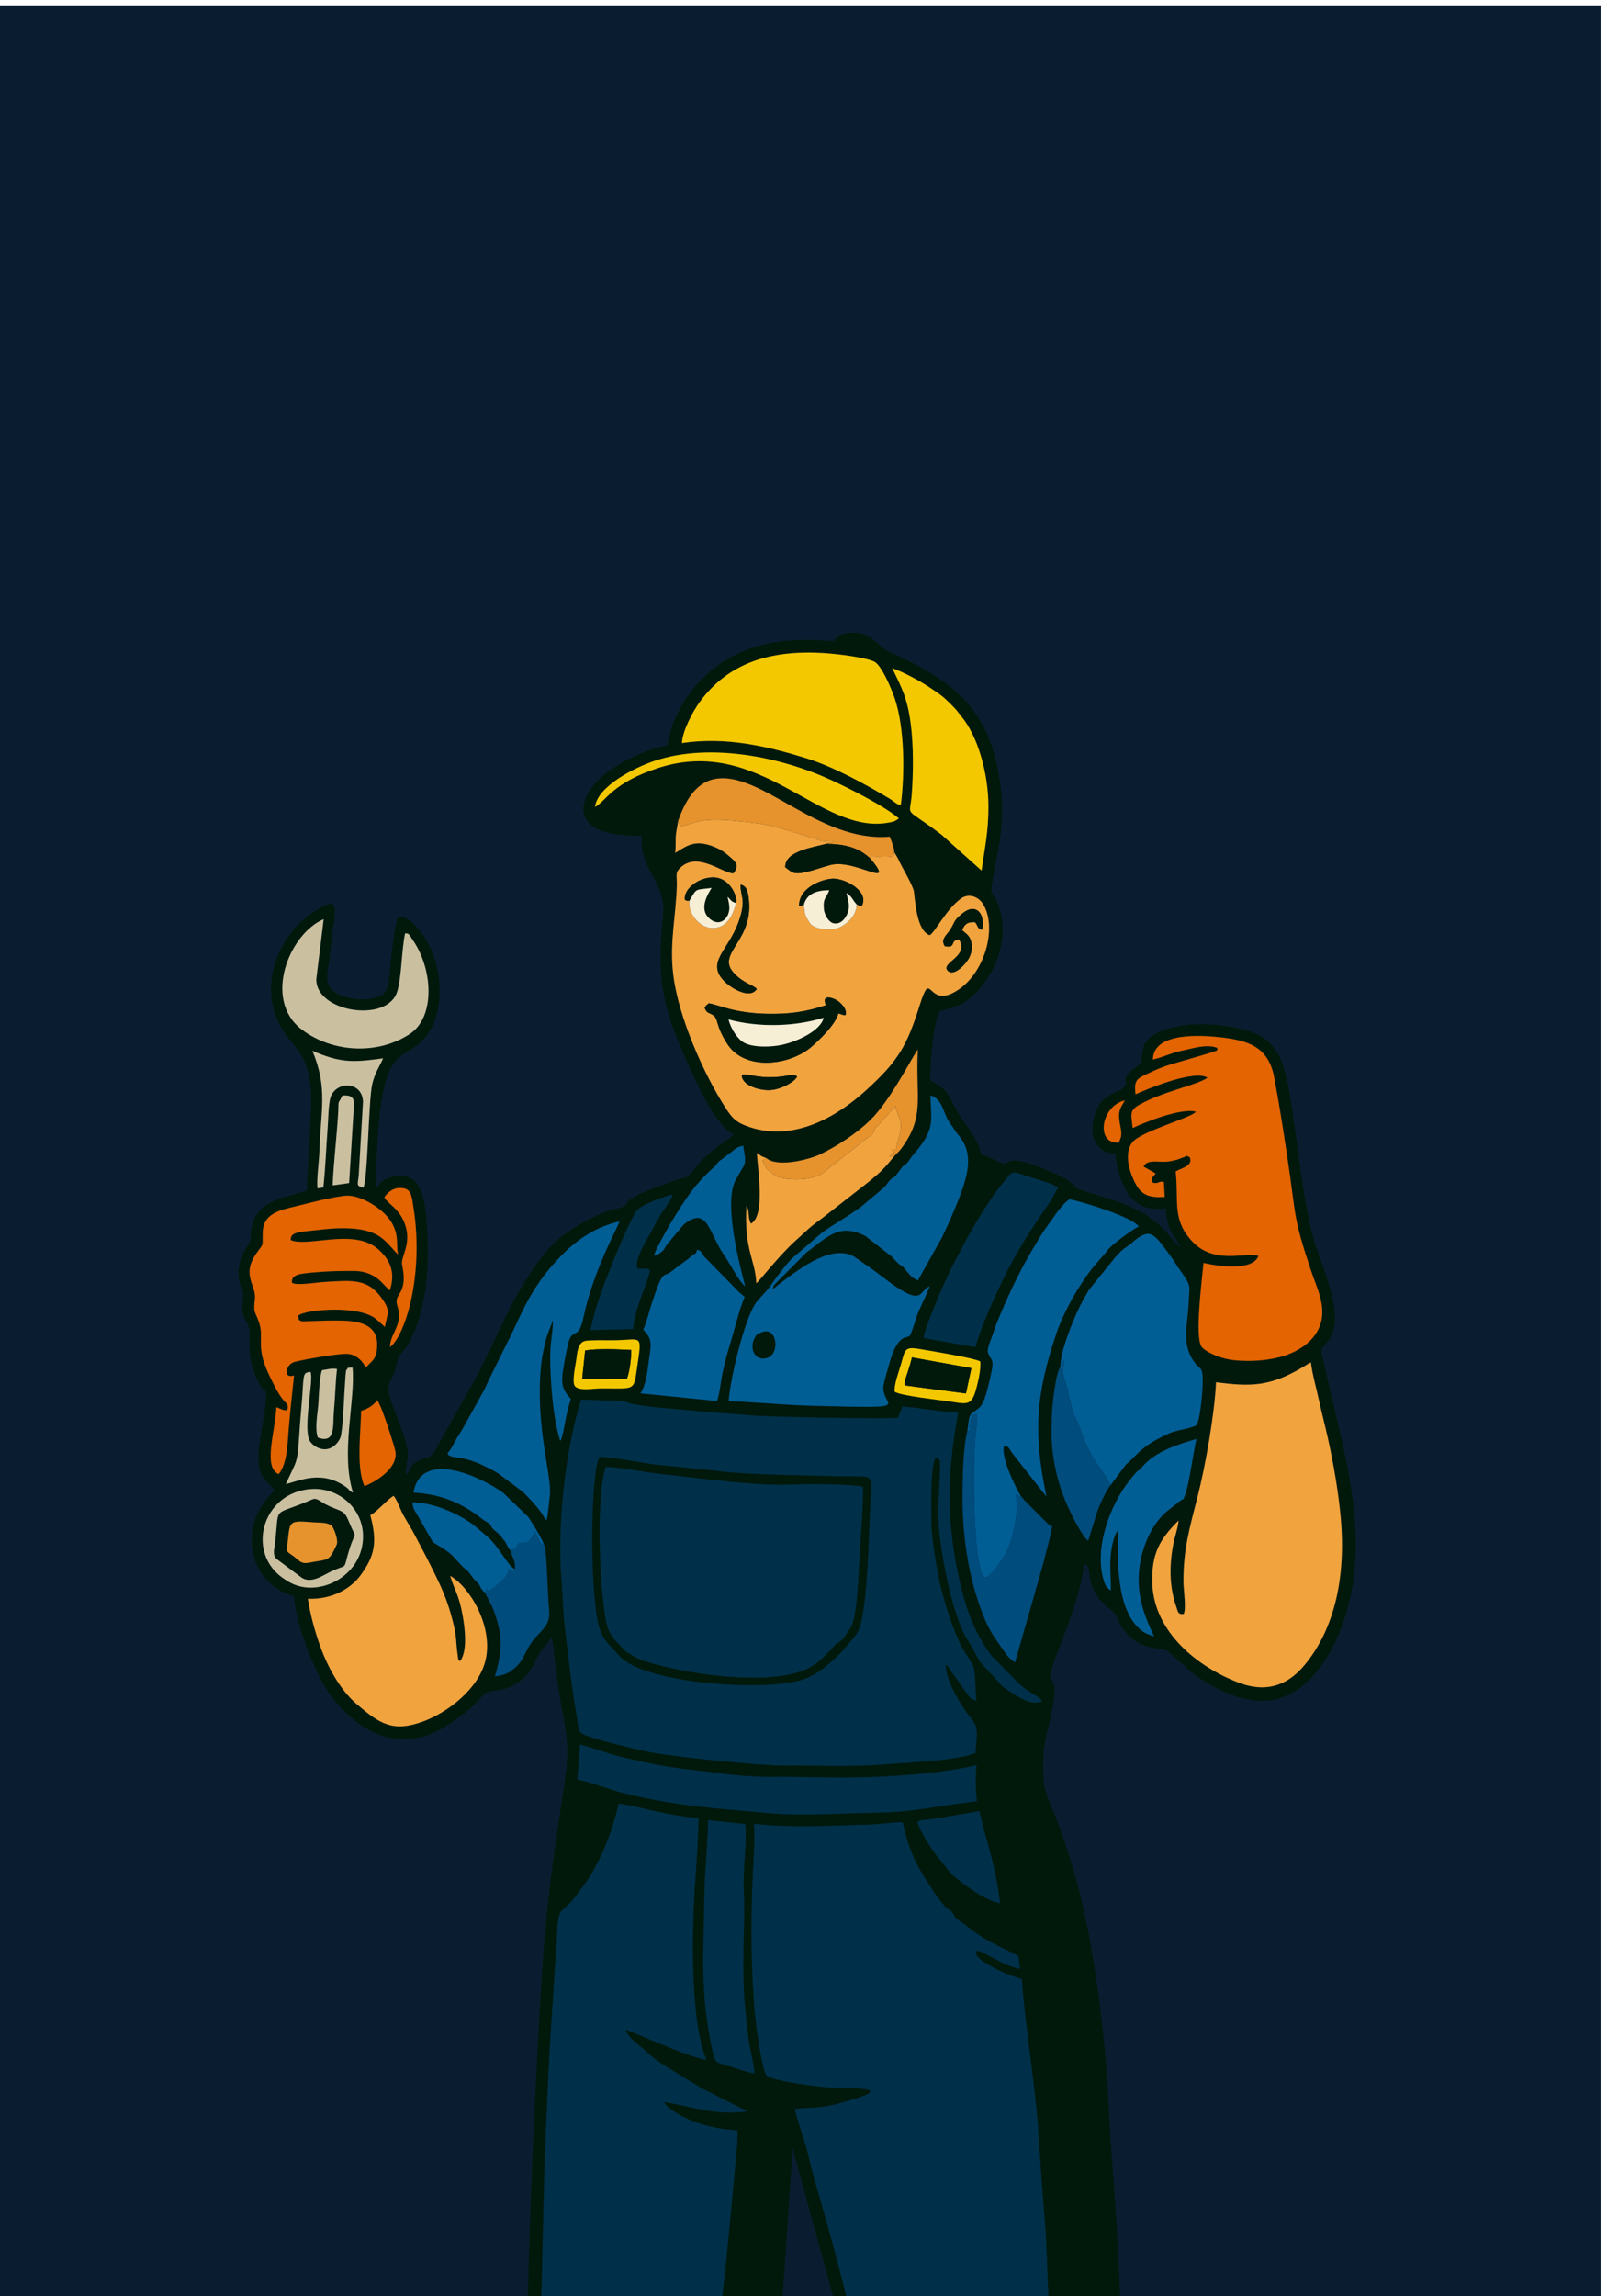 <?xml version="1.0" encoding="UTF-8"?> <svg xmlns="http://www.w3.org/2000/svg" xmlns:xlink="http://www.w3.org/1999/xlink" xmlns:xodm="http://www.corel.com/coreldraw/odm/2003" xml:space="preserve" width="21mm" height="30mm" version="1.1" style="shape-rendering:geometricPrecision; text-rendering:geometricPrecision; image-rendering:optimizeQuality; fill-rule:evenodd; clip-rule:evenodd" viewBox="0 0 2100 3000"> <defs> <style type="text/css"> .fil1 {fill:#00190B} .fil2 {fill:#003049} .fil8 {fill:#004C7C} .fil5 {fill:#015E95} .fil0 {fill:#0A1D30} .fil7 {fill:#CAC0A0} .fil4 {fill:#E36400} .fil9 {fill:#E6932D} .fil3 {fill:#F1A33E} .fil6 {fill:#F4C800} .fil10 {fill:#F7EED6} </style> </defs> <g id="Слой_x0020_1">  <rect class="fil0" x="-8.33" y="7.07" width="2100" height="3000"></rect> <g id="_1968360436576"> <path class="fil1" d="M985.73 2708.52c-7.5,-0.25 -28.36,-8 -38.53,-10.89 -13.37,-3.78 -13.37,-2.95 -18.93,-32.11 -13.79,-72.29 -8.26,-120.48 -7.72,-190.87 0.21,-26.42 5.31,-79.18 4.62,-96.49l48.62 4.95c2.46,24.12 -3.17,59.03 -1.97,83.99 2.5,51.77 -4.36,104.68 2.96,167.11 1.38,11.82 2.57,27.98 4.77,38.55 1.56,7.53 6.38,29.71 6.18,35.77l0 -0.01zm213.27 -327.87c4.13,-2.98 2.92,-2.1 8.51,-2.92 4.26,-0.61 7.27,-0.55 10.8,-0.97l61.37 -10.48c10.99,46.61 20.7,67.92 27.16,120.27 -20.2,-4.03 -42.97,-21.71 -59.16,-34.4 -7.44,-5.84 -12.61,-15.15 -18.45,-21.47 -9.45,-10.23 -27.31,-38.49 -30.23,-50.03l0 0zm-440.96 -101.28c16.68,3.91 37.35,12.31 56.03,16.62 20.68,4.76 39,8.98 59.85,12.35 21.3,3.45 42.97,5.04 64.3,8.19 17.57,2.6 49.16,5.2 66.53,4.98 50.51,-0.63 83.5,2.25 140.15,-0.06 40.38,-1.63 93.62,-6.03 131.33,-15.36 -1.79,12.01 -1.45,35.39 0.36,47.1 -42.63,4.88 -85.98,14.67 -131.73,15.05 -46.69,0.37 -94.27,4.78 -141.93,0.43 -66.63,-6.1 -125,-9.65 -191.26,-26.89 -11.77,-3.06 -49.65,-16.5 -57.18,-16.83l3.54 -45.57 0.01 -0.01zm-350.2 -334.1c35.15,-1.77 65.88,25.41 66.57,60.69 1,50.52 -52.88,79.95 -90.81,63.76 -4.42,-1.88 -6.82,-3.47 -10.88,-6.01 -53.05,-33.18 -30.58,-115.13 35.11,-118.45l0.01 0.01zm1181.24 -139.44c45.56,6.02 70.53,5.42 111.72,-18.71l8.72 -5.27c2.4,-1.35 0.12,-0.23 3.6,-1.89 1.39,13.82 7.46,35.34 10.71,50.33 3.59,16.63 7.84,32.33 11.4,48.47 7.29,33.11 13.73,69.54 16.85,104.34 6.88,76.94 -7.94,144.18 -46.42,191.21 -17.85,21.82 -44.6,39.84 -86.17,24.34 -53.79,-20.07 -110.86,-65.79 -113.63,-128.69 -1.76,-40.34 10.19,-59.51 34.26,-83.5 -0.41,8.35 -5.05,21.54 -6.85,30.87 -5.32,27.67 -5.37,55.48 4.03,82.29 2.33,6.63 1.8,9.61 9.38,9.07 3.84,-6.1 -0.05,-31.2 -0.14,-41.27 -0.4,-42.36 7.89,-70.73 18.4,-111.91 10.19,-39.92 22.25,-107.89 24.14,-149.66l0 -0.02zm-1022.13 247.81c8.2,16.53 16.07,33.67 21.76,53.46 9.32,32.42 6.17,33.12 9.44,55.84 1.34,9.3 -0.03,4.43 3.15,7.24 9.61,-12.99 6.51,-41.29 3.35,-59.21 -5.02,-28.48 -11.1,-33.92 -16.37,-52.2 26.28,14.87 56.48,66.67 46.24,110.06 -8.89,37.61 -49.21,68.23 -81.23,80.08 -39.98,14.79 -57.06,3.18 -87.05,-22.39 -20.84,-17.77 -37.43,-47.16 -47.25,-74.29 -7.27,-20.06 -13.1,-40.83 -16.71,-63.55 32.36,1.36 56.86,-14.07 69.03,-30.86 17.91,-24.72 22.33,-42.21 12.6,-78.24 10.53,-5.98 20.26,-19.08 30.49,-25.43 6.02,8.26 8.04,16.92 12.88,25.57 4.82,8.61 9.64,16.06 13.99,24.26 8.43,15.86 17.54,33.25 25.68,49.66l0 0zm144.05 -35.37c3.9,6.41 4.18,63.4 6.63,85.96 2.16,19.86 -12.49,27.23 -21.74,39.82 -10.63,14.46 -11.76,26.82 -25.05,36.59 -4.28,3.16 -4.07,3.69 -9.55,6.04 -5.23,2.25 -8.73,2.41 -14.55,3.56 9.95,-33.87 10.71,-53.42 -2.05,-87.39 -2.42,-6.44 -10.15,-19.39 -10.24,-21.63 -2.28,-1.91 -1.05,-0.59 -3.12,-2.81 -5.48,-5.81 -1.02,-4.8 -9.95,-13.39 -5.33,-5.15 -5.79,-8.7 -11.94,-14.13 -4.06,-3.57 -3.53,-2.63 -7.11,-6.61l-9.64 -10.25c-6.68,-8.01 -26.43,-18.74 -26.96,-19.16l-19.01 -33.43c-3.91,-6.86 -7.18,-9.67 -7.7,-18.71 28.93,0.04 63.56,16.93 80.68,30.26l15.01 12.75c18.02,14.75 27.94,39.49 38.13,44.4 1.29,-12.96 -4.86,-16.18 -4.59,-22.94l-4 -5.04c-0.33,-0.56 -1.56,-3.36 -2.02,-4.27 -2.01,-4.03 -2.43,-4.21 -4.92,-7.24 -3.02,-3.68 -2.92,-4.61 -6.38,-7.42 -14.5,-11.73 -4.95,-7.41 -12.5,-13.32 -2.71,-2.12 -4.41,-2.39 -7.54,-4.88 -26.95,-21.33 -54.12,-32.93 -90.54,-34.99 9.68,-56.92 87.52,-21.31 117.31,0.39l32.93 31.74c1.1,1.59 1.07,1.72 1.85,2.81l12.25 20.04c2.57,5.05 4.15,7.58 6.31,13.26l0 -0.01zm-239.08 -175.08c8.85,-2.17 17.35,-8.32 20.85,-13.89 5.8,5.69 22.72,60.91 23.76,65.98 4.52,21.87 -23.54,39.66 -40.23,46.38l-2.24 -5.67c-0.4,-1.33 -0.88,-3.45 -1.23,-4.88 -6.04,-24.91 -1.38,-62.02 -0.91,-87.92zm979.69 235.02c-5.69,-4.72 -6.88,-5.79 -9.1,-12.93 -13.18,-42.61 8.09,-98.89 33.55,-131.12 15.27,-19.34 8.58,-8.29 17.18,-18.38 16.37,-19.24 46.49,-29.19 70.13,-35.68 -4.2,18.4 -9.63,61.18 -15.52,74.86 -2.64,6.14 0.5,1.72 -5.49,5.7l-17.9 14.07c-24.84,21.49 -37.91,61.49 -36.38,94.26 1.24,26.58 9.49,46.61 20.01,68.77 -7.55,-2.21 -12.51,-4.37 -17.36,-8.36 -33.02,-27.23 -30.35,-95.44 -29.33,-130.84l-1.79 2.42c-3.55,5.62 -7.42,18.7 -8.45,35.06 -0.99,15.43 0.93,27.7 0.47,42.18l-0.02 -0.01zm-176.87 211.85c-21.54,10.04 -91.24,12.61 -118.19,14.9 -42.78,3.64 -88.46,1.28 -130.72,1.65 -30.48,0.26 -152.55,-11.92 -181.84,-18.57 -24.82,-5.63 -54.82,-12.6 -78.87,-20.99 -10.9,-3.79 -9.08,-11.83 -11.06,-22.91 -3.36,-18.78 -6.12,-38.37 -8.61,-57.61 -2.55,-19.66 -4.61,-38.92 -7.11,-58.96 -2.66,-21.21 -2.62,-40.21 -4.43,-61.7 -6.17,-73.09 4.79,-170.83 25.45,-237.32l56.81 1.91c7.13,6.85 70.39,10.5 80.5,11.64 29.04,3.26 59.26,4.75 89.38,7.44 14.41,1.29 168.72,4.82 187.41,2.79l5.83 -14.74c23.9,1.83 48.15,6.73 72.75,8.11 -15.23,80.59 -15.55,150.31 4.25,229.56 9.34,37.39 20.45,62.24 39.33,87.94l38.08 38.59c0.25,0.19 0.6,0.48 0.85,0.68l5.25 4.04c7.18,5.04 19.84,11.58 22.02,15.94 -13.31,6.42 -29.84,-4.41 -42.03,-12.67 -2.75,-1.87 -6.14,-3.72 -9.37,-6.16l-30.08 -32.99c-0.17,-0.29 -0.38,-0.69 -0.55,-0.98l-13.05 -23.83c-20.06,-27.51 -34.01,-101.4 -38.22,-135.35 -4.55,-36.68 -0.99,-53.35 -0.28,-84.9 0.4,-17.4 1.94,-19.12 -5.74,-21.38 -7.37,12.97 -5.5,70.1 -5.35,88.98 0.13,16.77 8.27,65.68 12.68,82.42 6.93,26.38 13.28,46.38 24.26,71.06 4.9,11.01 13.42,20.76 17.51,29.89 3.52,7.87 2.56,33.75 4.33,45.19 -8.91,-1.98 -8.07,-4.3 -13.15,-10.4l-26.41 -37.3c-3.64,14.74 18.55,54.37 32.05,70.19 10.76,12.6 8.22,19.53 6.32,45.82l0 0.02zm-814.03 -503.35c4.05,43.22 -16.01,110.84 0.64,163.39 -5.79,-2.6 -3.88,-3.53 -9.18,-7.35 -31.98,-23.05 -61.5,-7.75 -78.59,-3.89 15.57,-34.73 14.84,-23.71 18.05,-72.6 0.92,-13.91 2.36,-27.41 3.31,-41.28 2.08,-30.36 0.86,-31.43 10.74,-32.67 5.05,8.77 -10.4,74.13 -0.82,90.26 2.97,5.01 11.73,11.87 21.88,10.69 8.57,-0.99 15.75,-8.67 18.13,-15.3 3,-8.33 4.7,-50.88 5.47,-62.42 0.36,-5.43 0.58,-9.89 0.95,-15.33 1.09,-16.15 2.17,-8.84 2.71,-12.2 0.11,-0.65 0.5,-0.74 0.79,-1.04l5.92 -0.26 0 0zm708.44 31.6c-1.06,-10.01 6.02,-27.66 8.84,-38.01 5,-18.29 4.47,-21.31 26.47,-17.42 15.18,2.68 67.3,11.07 76.44,15.73 1.39,10.25 -3.4,30.18 -6.38,39.78 -5.06,16.29 -10.38,16.39 -29.43,13.23 -15.94,-2.63 -66.75,-7.63 -75.95,-13.31l0.01 0zm-748.2 -28.22c6.91,-0.86 12.43,-2.95 19.45,-1.57 -2.11,18.42 -2.3,36.12 -4.05,54.76 -1.77,18.96 2.8,43.39 -21.03,34.81 -4.25,-12.32 -0.32,-30.36 0.7,-44.08 0.56,-7.52 1.44,-37.55 4.94,-43.93l-0.01 0.01zm343.91 -38.22c5.92,-1.28 29.26,-0.81 36.95,-0.84 37.59,-0.22 37.36,-10.33 30.59,36.76 -4.42,30.69 -2.6,25.79 -49.01,26.18 -8.04,0.07 -28.93,3.98 -32.73,-4.01 -2.96,-6.25 1.15,-25.1 2.25,-32.58 1.44,-9.84 1.8,-23.32 11.95,-25.51l0 0zm686.69 188.08c-4.13,3.95 -13.74,23.79 -17.24,33.37l-12.22 39.57c-6.23,-2.9 -21.35,-32.88 -26.27,-43.75 -8.19,-18.11 -13.71,-35.45 -17.46,-54.76 -4.83,-24.92 -4.55,-41.78 -3.66,-67.38 0.41,-11.9 5.21,-55.46 11.2,-61.4 -1.68,-17.5 19.5,-70.16 30.1,-88.02 2.93,-4.93 4.78,-8.88 7.29,-12.73l35.1 -43.39c3.27,-2.85 6.12,-6.69 9.19,-9.13l9.09 -6.45c0.23,-0.2 0.57,-0.51 0.8,-0.72l1.64 -1.43c23.28,-20.44 28.18,-12.86 47.76,13.52l5.18 7.16c3.27,4.69 4.62,7.46 7.88,12.04 1.91,2.68 5.15,7.19 7.58,10.89 9.22,14.05 6.58,14.24 5.94,31.95 -1.23,34.07 -11.55,58.89 10.85,84.77 2.39,2.77 0.67,0.56 2.36,2.2 1.65,1.61 2.3,0.47 3.93,5.45 3.38,10.32 -1.9,63.36 -6.95,70.2 -8.53,4.82 -26.07,6.08 -36.67,11.07 -10.92,5.14 -21.34,10.42 -30.38,17.28 -2.39,1.81 -4.1,3.33 -6.73,5.39l-12.35 12.19c-3.47,3.45 -2.16,2.13 -5.74,4.92l-20.21 27.19 -0.01 0zm-610.93 -202.66c4.7,-10.6 7.41,-23.13 11.13,-34.42 14.31,-43.42 13.65,-34.18 24.16,-40.53l8.6 -6.64c0.28,-0.19 0.67,-0.42 0.96,-0.62l14.87 -11.23c10.85,-9.58 8.98,-4.01 10.48,-10.98 6.25,2.19 3.05,-0.31 9.58,8.99l45.44 46.44c1.6,1.48 5.72,4.64 7.26,6.04 -8.43,19.69 -13.17,43.59 -20.08,64.94 -3.61,11.17 -6.18,22.43 -8.77,34.14 -2.06,9.3 -4.07,29.11 -7.38,36.94l-99.86 -9.99c7.22,-11.21 8.57,-25.75 10.94,-42.84 2.78,-20.18 5.39,-27.68 -7.34,-40.25l0.01 0.01zm-465.43 105.1c2.66,-6.91 -1.01,-8.87 -4.73,-13.08 -7.08,-8.01 -15.73,-26.2 -20.39,-36.45 -15.97,-35.12 -4.62,-44.59 -11.59,-65.21 -5.25,-15.56 -7.59,-11.1 -5.37,-30.61 2.07,-18.18 -18.04,-30.78 1.9,-59.55 10.39,-14.96 7.7,-6.82 8.33,-27.73 0.76,-24.63 22.43,-28.8 43.75,-33.95 21.3,-5.16 38.58,-10.06 61.9,-13.44 20.22,-2.92 44.43,14.12 53.33,22.97 22.22,22.12 14.33,40.74 17.93,53.3 -3.92,-2.01 -11.88,-14.75 -23.7,-22.9 -21.1,-14.53 -57.55,-11.73 -83.02,-8.63 -20.85,2.53 -34.37,1.9 -33.58,13.01 23.25,9.51 81.55,-15.57 113.36,11.14 16.87,14.16 23.82,31.59 16.07,54.65 -7.51,-6.64 -12.49,-14.4 -22.15,-19.46 -13.03,-6.83 -21.59,-6.04 -37.03,-5.95 -14.46,0.08 -26.99,0.62 -41.25,1.98 -16.3,1.56 -28.71,2.26 -27.39,13.37 5.54,4.07 32.45,-0.47 41.41,-1 36.44,-2.17 57.15,-5.22 76.02,21.35 11.79,16.59 7.47,18.63 3.98,37.38l-10.54 -9.41c-21.34,-19.98 -94.8,-13.37 -102.68,-5.33 0.77,5.57 -0.05,6.13 5.37,7.39l33.57 -0.97c21.95,0.01 63.91,-3.12 64.18,30.42 0.17,20.29 -6.15,21.02 -14.66,30.96 -1.37,-1.79 -7.64,-16 -23.33,-17.82 -10.02,-1.16 -59.57,7.53 -70.23,10.51 -11.3,3.16 -15.45,22.48 -0.38,17.66 -2.41,22.82 -4.88,45.12 -6.87,68.24 -1.77,20.57 -1.9,46.73 -13.19,60.63 -20.79,-8.8 -4.71,-54.31 -3.07,-87.36 4.92,1.49 8.24,4.45 14.04,3.86l0.01 0.03zm959.09 112.93c1.44,0.81 -0.76,-1.41 2.64,2.45 0.05,0.05 1.85,2.4 1.94,2.52l29.87 29.95c5.91,4.37 -2.19,1.34 6.37,3.67 -2.42,13.59 -7.72,32.14 -11.34,47.02l-37.33 130.88c-10.58,-6.92 -13.59,-13.81 -18.66,-20.87 -8.03,-11.18 -14.59,-20.56 -20.94,-35.82 -20.28,-48.78 -29.12,-105.44 -28.97,-158.28 0.06,-24.44 0.61,-64.81 6.24,-87.47 1.75,-8.23 0.91,-18.61 6.07,-23 6.14,-5.22 9.94,-5.55 14.14,-13.45 4.37,-8.22 10.05,-33.52 11.94,-43.53 3.03,-16.1 -3.79,-14 -5.34,-23.42 -0.82,-4.98 3.95,-15.05 5.7,-20.5 4.59,-14.41 9.69,-26.16 15.57,-39.66 11.36,-26.13 23.97,-51.34 37.78,-74.47 17.08,-28.63 12.37,-20.5 27.95,-42.57 1.08,-1.51 0.7,-1.26 1.87,-2.81 4.89,-6.47 11.29,-14.71 17.78,-19.22 18.73,3.79 81.83,23.13 90.61,35.65 -8.42,3.79 -29.53,19.8 -36.47,26.28 -3,2.81 -4.5,4.88 -7.07,8.23l-14.24 16.4c-1.69,2 -1.92,2.22 -3.48,4.22 -18.09,23.23 -37.28,57.19 -46.64,85.15 -26.62,79.5 -30.31,128.98 -12.8,212.49l-44.2 -56.11c-1.71,-2.2 -1.7,-2.59 -3.05,-4.64 -2.6,-3.97 -2.42,-4.7 -8.37,-5.26 -3.48,17 15.02,52.92 22.46,66.16l-0.03 0.01zm-749.57 -56.8c4.25,-3.22 9.29,-14.87 12.62,-20.1 4.28,-6.72 8.12,-13.02 11.95,-20.16l23.58 -42.48c12.57,-27.75 29.43,-58.89 43.17,-88.87 17.08,-37.3 33.03,-61.78 60.16,-89.07 19.58,-19.68 44.52,-35.71 73.27,-41.97 -1.35,5.9 -29.56,55.03 -44.38,113.58 -1.88,7.41 -4.75,26.13 -10.05,30.32 -3.77,2.97 -7.54,2.91 -10.47,9 -3.13,6.51 -9.5,43.69 -9.82,49.92 -0.8,15.86 4.59,21.22 11.27,29.19 -7.22,18.99 -9.43,49.13 -13.88,54.61 -7.25,-22.98 -10.32,-51.67 -11.9,-76.05 -0.88,-13.72 -1.57,-29.37 -0.94,-43.04 0.6,-13.37 3.67,-26.69 3.28,-39.03 -1.4,5.37 -7.06,17.02 -9.47,26.8 -2.35,9.54 -4.82,21.33 -5.84,30.91 -8.5,79.37 14.17,146.61 11.25,171.46 -1.18,10.1 -2.15,23.06 -4.15,32.41 -3.17,-2.32 -3.57,-4.45 -5.91,-8.05 -5.66,-8.7 -17.72,-21.44 -24.92,-28.63l-30.63 -22.94c-4.37,-2.75 -4.33,-3.06 -8.56,-5.23 -19.98,-10.29 -27.83,-14.14 -49.72,-17.43 -9.28,-1.38 -8,-2.53 -9.91,-5.13l0 -0.02zm-75.21 -138.49c0.88,-20.22 17.8,-28.13 9.54,-55.02 -4.88,-15.91 14.85,-13.02 6.45,-52.43 -2.29,-10.74 12.52,-26.42 4.19,-51.66 -6.15,-18.65 -17.32,-24.69 -24.31,-32.4 -2.45,-2.7 -1.83,-1.18 -2.91,-4.73 4.87,-6.48 12.45,-13.88 25.97,-11.09 9.68,1.99 10.11,13.87 11.96,25.43 6.86,42.79 4.99,91.41 -6.18,132.53 -3.58,13.2 -12.63,40.47 -24.71,49.39l0 -0.02zm262.34 -22.34c6.31,-34.26 23.04,-73.79 36.19,-106.1 5.7,-14 15.99,-36.33 22.56,-48.14 4.92,-8.84 38.6,-20.87 48.56,-23.01 -1.97,7.39 -9.44,16.49 -14.04,23.47 -4.58,6.94 -8.76,15.39 -13.25,23.61 -6.04,11.05 -23.41,38.21 -19.15,49.75 5.61,1.04 12,-0.69 16.59,1.72 -1.11,13.34 -21.08,52.01 -21.84,77.31l-55.63 1.4 0.01 -0.01zm435.2 10.36c1.01,-13.2 29.05,-77.76 37.21,-93.32l18.03 -34.18c7.58,-14.8 32.15,-54.85 42.6,-67.96l8.23 -10.17c4.37,-4.68 6.56,-11.26 14.66,-10.45l39.67 12.62c3,1.02 5.94,2.06 8.82,3.35l6.44 3.5 -9.53 17.04c-18.78,27.54 -34.7,50.6 -51.17,80.97 -14.5,26.75 -39.62,81.61 -47.42,110.53l-67.54 -11.95 0 0.02zm-352.44 -107.75c1.19,-6.28 18.59,-36.99 22.19,-42.87 19.86,-32.48 30.36,-49.21 56.41,-72.81 5.27,-4.77 2.06,-4.14 8.22,-8.63l14.07 -10.66c1.11,-0.79 3.01,-2.47 4.22,-3.4 4.3,-3.32 5.71,-3.8 11.51,-5.1 0.85,8.32 4.46,18.65 0.83,26.16l-10.31 17.86c-16.73,28.95 4.18,110.09 12.03,139.6 -7.62,-5.33 -21.77,-32.76 -27.28,-40.42 -20.14,-28.04 -21.42,-66.32 -53.3,-39.97l-21.54 25.65c-4.58,6.12 -1.8,5.26 -7.34,9.83 -3.74,3.07 -5.77,4.17 -9.72,4.76l0.01 0zm-419.9 -91.63c1.33,-30.61 5.09,-61.28 7.04,-91.84 1.44,-22.64 -1.45,-11.2 5.75,-25.55 16.06,-1.17 15.85,5.89 14.56,20.24l-5.83 94.15 -21.52 3zm726.84 234.8c-2.06,7.55 -6.05,19.97 -7.05,27.52 -3.69,27.97 49.22,29.26 -99.28,25.41 -28.91,-0.75 -83.16,-5.89 -103,-5.52 2.05,-30.73 21.9,-112.38 36.93,-130.44 6.78,-8.14 12.67,-13.01 18.99,-22.4 5.58,-8.3 21.61,-29.38 28.07,-34.95l36.38 -31.3c0.26,-0.19 0.61,-0.47 0.87,-0.66l1.78 -1.29c19,-13.77 28.35,-17.32 50.69,-33.76l28.34 -23.81c4.78,-4.05 4.71,-6.23 9.1,-10.76 3.71,-3.81 2.32,-1.19 6.26,-4.43l9.36 -12.27c4.07,-4.57 0.67,-0.4 4.95,-4.1 3.67,-3.17 6.2,-8.23 9.56,-12.08 29.84,-34.15 22.86,-43.88 22.51,-77.52 11.61,3.8 14.55,13.05 19.82,25.99 3.59,8.86 6.75,11.2 11.56,18.94 0.17,0.28 0.39,0.68 0.58,0.97 0.18,0.28 0.4,0.68 0.58,0.96 1.73,2.62 2.75,3.58 4.73,5.99 16.42,20.03 13.6,42.96 4.21,69.92 -6.77,19.49 -18.06,45.24 -26.53,62.69l-31.48 56.2c-6.11,-2.63 -8.77,-5.16 -13.73,-10.87 -7.39,-8.55 -0.61,-2.91 -10.11,-9.86 -4.04,-2.95 -6.76,-7.17 -10.74,-10.76l-34.43 -26.73c-30.04,-14.86 -44.71,-3.1 -70.46,17.1 -2.85,2.24 -3.17,2.2 -6.15,4.64l-40.51 40.68c-3.34,4.6 -1.57,-0.85 -3.37,6.82 4.89,-2.64 2.83,-1.95 6.76,-5.07 1.82,-1.45 2.81,-2.06 5.19,-3.87 24.05,-18.2 65.9,-50 94.6,-32.83l23.56 16.39c12.37,8.8 32.21,25.74 47.55,32.28 17.46,7.45 16.15,-5.6 27.19,-10.21 -2.08,6.8 -10.73,24.41 -14.45,32.83 -3.53,7.97 -8.01,25.79 -11.37,31.64 -4.84,4.55 -15.98,-3.59 -27.46,38.52l0 0zm300.21 -290.56c-30.49,1.65 -23.08,-48.13 8.2,-55.26 -4.74,8.78 -9.09,12.18 -7.06,26.91 1.68,12.15 5.09,17.41 -1.14,28.35l0 0zm-292.51 16.81c-13.34,16.46 -17.8,21.06 -33.2,33.67l-60.31 47.13c-20.7,15.09 -18.26,14.54 -35.02,29.41 -22.5,19.95 -47.22,52.61 -52.4,56.64 -1.34,-31.29 -16.07,-42.78 -12.88,-101.21 1.6,2.51 -0.2,-2.08 1.71,3.54 1.73,5.08 0.15,-0.01 0.67,2.47 1.02,4.86 0.02,11.17 3.53,17.26 18.91,-10.24 8.91,-69.78 7.73,-92.28 5.59,3.87 5.41,4.26 12.34,6.63 14.25,12.69 55.85,2.11 70.35,-4.87 23.76,-11.44 48.29,-27.99 65.62,-44.85 27.34,-26.63 56.64,-86.47 62.05,-91.91 -3.31,62.82 9.71,86.42 -20.98,128.34 -3.6,4.93 -5.39,5.94 -9.2,10.03l-0.01 0zm-754.25 42.8c-1.58,-9.27 2.03,-35.98 2.36,-47.08 1.62,-54.62 11.53,-83.28 -9.13,-132.65 36.39,15.87 52.83,15.42 92.41,9.87 -4.6,10.92 -10.75,18.42 -14.31,34.33 -4.73,21.11 -5.74,125.24 -11.54,134.75 -10.07,-2.34 -7.02,-5.22 -6.05,-15.46l5.64 -96.88c-0.89,-27.95 -37.57,-27.23 -42.98,-3.67 -2.26,9.82 -2.41,27.29 -3.25,38.09 -1.97,25.64 -2.74,52.13 -5.6,77.59l-7.54 1.11 -0.01 0zm1091.55 -168.26c0.7,-36.36 63.89,-31.8 88.89,-28.99 35.43,4 62,12.27 69.56,51.68 6.57,34.29 11.85,68.73 17.21,104.21 11.9,78.71 6.8,76.8 31.74,150.87 4.89,14.53 12.09,29.48 13.75,46.19 3.66,36.65 -27.04,57.77 -56.28,65.04 -18.6,4.62 -37.78,5.64 -57.37,3.95 -15.85,-1.36 -34.89,-8.63 -43.13,-16.78 -10.53,-10.42 0.09,-90.41 1.83,-110.47 15.43,3.72 64.11,11.75 71.76,-9.13 -17.37,-5.66 -58.83,12.8 -88.3,-20.85 -24.32,-27.79 -15.83,-49.96 -19.83,-89.63 7.36,-4.24 23.7,-7.36 18.12,-18.78l-2.28 -0.72c-9.16,-1.14 6.04,-0.83 -2.26,-0.16l-9.9 3.78c-4.32,1.46 -10.28,2.78 -15.09,3.21 -11.8,1.06 -25.63,-3.51 -30.55,6.42l15.69 8.97c-3.23,5.3 -5.82,4.12 -4.39,11.6 5.7,2.59 8.51,-0.63 12.32,-0.97l1.84 0.27c0.12,-0.3 0.63,0.13 1.07,0.29l1.1 19.52c-24.79,1.62 -32.64,-5 -40.71,-22.46 -6.24,-13.49 -12.15,-35.43 -1.65,-48.89 11.33,-14.52 78.48,-32.48 83.03,-40.03 -19.25,-5.34 -67.29,14.02 -82.64,21.4 -1.53,-17.76 -5.34,-22.71 9.87,-31.1 31.74,-17.49 74.85,-25.1 87.92,-34.73 -17.54,-10.85 -79.45,15.02 -93.93,21.75 -2.43,-18.44 1.92,-20.55 15.34,-26.85 9.76,-4.59 18.44,-8.64 29.53,-11.97l49.93 -14.52c15.64,-4.85 11.21,-3.64 12.04,-7.29 -13.82,-5.49 -31.43,0.56 -45.36,3.41 -14.15,2.88 -27.21,9.32 -38.88,11.77l0.01 -0.01zm-977.22 -164.71c5.51,-1.03 6.58,3.6 9.79,8.14 26.67,37.78 30.24,101.15 -3.9,123.39 -42.46,27.66 -101.51,23.98 -140.99,-6.1 -50.64,-38.6 -16.99,-124.57 28.77,-144.15l-9.55 77.35c-2.78,43.97 93.28,59.38 105.73,16.94 5.88,-20.04 5.47,-53.61 10.15,-75.57zm356.83 -147.12c8.24,-22.9 21.22,-49.05 46.97,-54.48 60.16,-12.68 136.36,83.24 229.52,75.15l2.53 6.16c0.44,1.29 0.99,3.26 1.43,4.7 1.47,4.79 2.06,5.04 1.88,9.21l4.48 7.49c6.07,13.42 20.51,36.45 21.43,44.78 2.23,19.95 4.97,50.69 20.45,56.38 7.5,-4.23 20.69,-32.68 40.38,-47.54 11.25,-8.51 23.93,-1.96 29.29,6.58 20.18,32.2 0.71,97.77 -40.76,117.13 -28.33,13.24 -27.73,-22.21 -37.35,2.36 -1.61,4.11 -2.67,7.01 -4.02,11.32 -16.94,54.01 -27.76,73.76 -70.35,112.52 -38.83,35.34 -94.36,67.23 -151.64,48.6 -18.97,-6.18 -23.86,-12.2 -33.23,-26.85 -26.06,-40.77 -61.15,-116.32 -67.64,-174.76 -4.56,-41.08 3.87,-74.88 4.93,-114.28 0.37,-13.57 -3.14,-16.88 6.29,-24.75 22.55,-18.81 53.76,8.89 67.68,8.91 7.86,-10.01 3.59,-14.45 -3.44,-20.68 -6.81,-6.05 -12.24,-10.17 -21.39,-13.87 -23.38,-9.46 -34,-3.07 -48.86,6.32l-2.47 1.37c1.08,-7.63 0.35,-14.28 0.84,-21.87 0.46,-7.01 2.29,-13.32 3.04,-19.91l0.01 0.01zm-108.67 -18.09c3.23,-27.11 51.93,-51.82 79.18,-60.74 71.57,-23.43 163.89,-4.79 230.05,25.75 23.1,10.66 70.64,34.54 87.98,50l-5.61 3.48c-2.32,0.84 -5.26,1.42 -7.26,1.81 -89.93,17.17 -167.48,-113.98 -300.5,-71.66 -61.16,19.46 -69.28,43.7 -83.85,51.36l0.01 0zm113.66 -83.55c0.58,-16.56 15.19,-42.7 22.88,-53.26 37.84,-51.98 93.08,-68.57 162.62,-64.34 16.09,0.98 52.09,5.17 65.44,10.95 9.7,4.2 22.95,35.83 27.14,48.23 12.85,38.08 13.33,97.32 7.98,139.28 -5.2,-0.04 -9.1,-4.85 -14.7,-8.2 -32.52,-19.49 -74.35,-42.23 -109.72,-53.07 -50.32,-15.43 -104.03,-28.18 -161.64,-19.59l0 0zm339.27 119.83c-50.87,-38.56 -41.3,-21.21 -38.99,-52.27 2.15,-28.89 2.44,-64.62 -1.36,-93.17 -4.29,-32.23 -11.11,-45.68 -24.16,-72.19 13.32,4.12 39.41,18.41 50.31,26 8.93,6.21 13.86,8.86 21.78,16.59 3.94,3.84 5.86,5.67 9.99,10.04 3.17,3.38 4.99,6.3 8.26,10.22 21.26,25.43 35.48,74.17 35.42,118.16 -0.03,33.54 -4.63,52.38 -8.97,83.39l-52.29 -46.77 0.01 0zm-540.99 1916.5l17.94 0 4.35 -182.66c2.77,-60.04 4.65,-120.07 8.68,-179.79l5.69 -87.43c3.01,-23.14 0.04,-53.98 8.37,-61.19l11.83 -11.19c0.24,-0.2 0.63,-0.44 0.86,-0.65l19.73 -26.33c19.57,-30.47 33.44,-65.03 41.57,-101.47 26.99,3.35 55.68,14.44 104.38,19 -0.75,26.06 -2.31,54.89 -4.23,80.4 -4.58,60.91 -7.27,184.79 14.52,235.27 -24.71,-3.29 -99.81,-38.77 -105.68,-39.4 4.26,12.8 22.82,23.82 27.91,29.27 5.67,6.05 16.43,13.2 23.52,17.97l41.02 25.04c4.19,2.13 5.64,4.16 10.54,6.26 16.11,6.89 21.07,11.54 32.84,16.21l23.24 11.92 -7.25 0.98c-2.37,0.16 -5.32,0.25 -7.75,0.35 -36.29,1.67 -65.55,-9.42 -93.83,-13.51 4.81,10.25 28.78,21.9 39.99,25.92 19.84,7.1 34.2,9.61 55.81,11.18 1.21,13.61 -2.53,42.74 -3.8,57.17 -2.47,27.98 -13.44,146.84 -16.87,166.65l79.53 0 13.46 -200.5 54.73 200.5 17.09 0c-9.89,-42.09 -21.75,-84.51 -33.69,-126.36 -5.78,-20.26 -12.44,-42.13 -17.03,-62.9 -4.35,-19.71 -13.58,-42.07 -18.22,-62.63 21.88,-2.09 33.65,-0.72 56.03,-6.65 92.18,-24.43 11.66,-19.17 -15.09,-21.67 -7.15,-0.66 -73.24,-7.93 -78.34,-16.12 -6.2,-9.96 -13.58,-67.23 -14.75,-80.34 -5.24,-58.53 -5.37,-124.17 -2.64,-183.77 0.89,-19.6 3.14,-45.12 1.42,-63.73 49.76,5.14 97.89,2.24 147.72,0.98 16.05,-0.41 31.67,-3.04 46.4,-3.23 9,38.27 16.85,54.64 36.82,84.6 2.84,4.26 4.16,7.72 7.89,12.09l9.47 11.99c4.66,6.22 6.55,3.69 10.62,9.24 5.1,6.98 1.29,5.04 9.27,10.67l17.7 12.97c1.7,1.4 3.54,2.85 6.16,4.59 23.58,15.66 41.02,21.09 53.47,28.98l2.08 16.47c-25.98,-5.41 -49.64,-25.47 -56.91,-23.44 -0.21,0.4 -0.41,0.61 -0.43,1.26 -0.02,0.62 -0.32,0.96 -0.32,1.23 -0.26,12.24 53.73,34.05 60.07,34.02 4.59,67.85 17.83,137.13 22.01,206.14 2.06,34.05 4.59,70.47 7.61,105.01 3.16,36.24 3.48,74.01 5.3,110.59l93.99 0c-1.99,-44.94 -3.95,-90.37 -7.29,-135.09 -3.24,-43.36 -6.84,-89.08 -8.74,-132.13 -3.24,-73.45 -16.78,-179.95 -33.33,-250.71 -8.94,-38.21 -19.97,-74.1 -32.72,-108.57 -4.85,-13.12 -17.46,-39.31 -18.13,-52.16 -1.24,-23.75 -1.35,-44.09 4.36,-65.98 26.75,-102.53 -13.48,-36.66 15.98,-109.95 10.27,-25.55 30.26,-79.55 32.2,-109.94 12.16,5.85 0.79,14.71 15.92,40.63 9.17,15.71 21.84,18.65 26.35,28.89 21.55,49 57.82,38.11 67.03,45.05l29.27 25.97c31.6,25.16 81.16,50.11 122.55,33.85 45.74,-17.98 76.32,-76.57 87.87,-134.69 19.81,-99.76 -12.68,-196.45 -33.08,-291.51 -6.84,-31.87 -9.21,-23.14 3.4,-39.15 24.36,-30.92 -9.55,-98.36 -19.07,-132.51 -14.89,-53.43 -21.63,-132.81 -31.62,-191.12 -5.73,-33.44 -13.7,-60.87 -37.4,-74.39 -20.56,-11.73 -68,-17.94 -96.08,-14.63 -14.7,1.74 -31.97,5.54 -42.73,12.31 -17.48,11.01 -14.55,17.46 -18.28,38.46 -35.88,22.84 -8.87,22.57 -24.96,33.2 -1.54,1.02 -1.1,0.71 -3.25,1.71 -18.1,8.36 -27.07,13.11 -32.95,35.86 -6.78,26.22 4.1,45.61 28.49,47.25 0.02,16.75 8.45,40.39 16.12,51.65 10.04,14.74 24.64,22.75 49.44,19.14 1.18,28.7 8.1,30.27 19.31,50.71 -0.46,-0.24 -1.07,-1.15 -1.3,-0.81l-4.2 -3.42c-12.72,-13.27 -9.58,-14.23 -30.35,-30.99 -26.56,-21.45 -65.94,-29.36 -97.55,-40.58 -10.91,-3.88 2.99,-6.88 -43.63,-25.49 -12.05,-4.81 -26.02,-11.15 -39.04,-11.71 -9.57,-0.41 -9.31,3.31 -13.9,3.95 -3.58,0.49 -17.63,-7.08 -23.44,-9.55 -6.36,-2.68 -6.98,-1.73 -8.87,-8.14 -6.24,-21.25 -22.02,-35.47 -32.23,-55.19 -11.57,-22.34 -11.76,-23.81 -32.94,-36.14 1,-23.5 3.08,-72.77 12.82,-90.01 1.51,-1.5 22.42,-3.75 37.27,-15.34 35.16,-27.48 58.17,-84.85 36.28,-130.01 -3.49,-7.2 -7.54,-9.2 -6.13,-17.69 8.72,-52.74 19.48,-81.71 10.48,-140.27 -14.83,-96.36 -63.5,-129.3 -145.81,-167.18 -14.87,-6.85 -21.9,-28.2 -54.15,-23.41 -10.4,1.54 -12.1,5.82 -17.25,10.52 -59.24,-5.48 -106.08,1.5 -146.42,28.36 -29.26,19.49 -63.06,58.38 -70.34,107.71 -38.12,6.6 -82.58,32.77 -98.14,53.92 -12.48,16.97 -18.89,37.95 0.79,51.68 16.26,11.35 41.16,12.29 63.81,12.86 -3.75,43.42 32.04,61.39 27.9,101.46 -9.64,93.39 0.88,128.11 39.23,210.83 10.29,22.16 31.93,67.3 53.04,77.6 -5.39,5.64 -26.05,16.81 -44.82,37.18l-12.69 14.89c-4.12,5.1 -11.25,4.78 -18.54,7.64 -19.02,7.49 -41.7,13.64 -58.38,24.56 -9.75,6.38 -1.82,8.21 -14.63,11.48 -7.57,1.93 -14.15,3.57 -21.14,6.47 -30.34,12.56 -60.06,30.61 -79.95,56.64 -39.62,51.86 -57,102.17 -86.84,158.82l-54 96.48c-6.5,11.78 -16.14,6.61 -26.16,15.34 -7.56,6.58 -6.66,11.85 -11.69,15.97 2.11,-32.23 7.63,-22.35 -4.44,-58.46 -4.78,-14.29 -15.96,-39.15 -18.06,-52.67 -1.02,-6.51 6.07,-18.23 8.26,-24.47 3.73,-10.64 2.65,-18.51 9.91,-25.38 8.9,-8.42 18.92,-32.07 23.07,-47.5 11.39,-42.35 12.36,-82.05 8.43,-127.29 -2.87,-32.88 -9.62,-63.88 -46.75,-53.82 -13.28,3.6 -13.03,8.29 -19.86,14.81 2.46,-40.42 1.46,-127.96 22.5,-161.14 10.32,-16.27 19.65,-15.42 34.71,-28.25 37.77,-32.15 33.36,-106.85 1.12,-147.2 -6.26,-7.84 -16.79,-19.65 -27.77,-19.17 -6.27,9.75 -9.71,56.03 -11.8,72.41 -1.89,14.81 -1.53,26.26 -11.96,31.23 -10.27,4.89 -24.12,5.97 -36.61,3.76 -42.55,-7.5 -32.9,-30.02 -30.55,-49.43 1.56,-12.92 3.2,-25.47 4.47,-38.41 1.25,-12.68 6.52,-28.11 -0.44,-36.12 -9.93,-1.08 -34.53,17.69 -40.16,23 -10.43,9.83 -19.84,22.03 -27.38,37.15 -16.33,32.74 -17.13,70.94 0.8,101.8 8.65,14.89 18.13,21.96 26.95,37.57 18.19,32.19 11.35,76.56 9.51,113.13 -1.04,20.7 -1.82,41.9 -3.16,62.59 -35.87,10.01 -66.03,13.81 -72.48,50.19 -2.01,11.33 1.91,11.7 -4.18,20.5 -11.32,16.4 -16.4,35.61 -8.97,55.54 3.72,9.98 2.91,9.41 1.74,20.1 -2.41,22.03 8.77,21.99 9.13,39.67 0.35,17.1 -1.31,28.64 4.13,44.93 4.01,12.02 9.11,25.55 17.38,31.55 1.01,21.53 -6.58,50.05 -8.89,71.63 -3.95,36.81 5.09,39.62 20.6,57.43 -47.1,40.28 -39.87,118.62 25.07,138.38 1.87,36.03 27.31,98.48 42.78,121.61 36.48,54.55 95.47,88.38 159.4,45.47 9.13,-6.13 16.14,-11.2 24.02,-17.47 8.99,-7.14 13.47,-13.26 20.74,-20.65 6.88,-6.98 19.58,-5.02 30.88,-9.06 10.36,-3.71 19.44,-10.26 25.19,-16.25 6.78,-7.06 10.37,-15.22 15.66,-25.7 4.91,-9.73 12.89,-15.62 17.16,-24.38 0.25,0.35 0.52,0.53 0.6,1.18 0.08,0.64 0.45,0.89 0.56,1.18l0.82 2.42c0.05,0.19 0.87,6.47 0.87,6.48 3.1,30.17 7.16,60.94 12.86,90.46 8.64,44.73 6.35,58.97 -0.69,105.27 -10.39,68.25 -20.73,139.41 -25.37,209.43 -10.06,151.59 -16.19,299.4 -20.37,451.43l0.02 -0.02z"></path> <path class="fil2" d="M1107.61 3007.11l262.61 0c-1.81,-36.58 -2.13,-74.35 -5.3,-110.59 -3.01,-34.53 -5.55,-70.95 -7.61,-105.02 -4.17,-69 -17.41,-138.28 -22,-206.13 -6.35,0.03 -60.33,-21.78 -60.08,-34.02 0.01,-0.27 0.3,-0.61 0.33,-1.23 0.02,-0.66 0.21,-0.87 0.42,-1.26 7.28,-2.03 30.93,18.03 56.91,23.44l-2.07 -16.47c-12.46,-7.89 -29.89,-13.32 -53.48,-28.98 -2.62,-1.73 -4.46,-3.2 -6.15,-4.6l-17.71 -12.96c-7.98,-5.63 -4.17,-3.7 -9.27,-10.67 -4.07,-5.56 -5.96,-3.03 -10.61,-9.24l-9.47 -11.99c-3.74,-4.38 -5.06,-7.83 -7.9,-12.1 -19.96,-29.96 -27.82,-46.32 -36.81,-84.59 -14.74,0.19 -30.35,2.82 -46.41,3.23 -49.83,1.26 -97.95,4.16 -147.71,-0.98 1.71,18.61 -0.54,44.13 -1.43,63.73 -2.72,59.61 -2.6,125.24 2.64,183.77 1.18,13.11 8.55,70.38 14.75,80.34 5.1,8.19 71.19,15.45 78.34,16.12 26.76,2.5 107.27,-2.76 15.09,21.66 -22.38,5.93 -34.14,4.57 -56.03,6.66 4.64,20.56 13.88,42.93 18.23,62.63 4.58,20.77 11.24,42.63 17.02,62.9 11.95,41.84 23.8,84.26 33.7,126.36l0 -0.01z"></path> <path class="fil2" d="M783.44 1903.38c9.31,-0.97 59.05,8.59 74.14,10.25 24.87,2.73 50.44,4.63 74.77,7.63 50.38,6.23 107.01,5.57 159.66,7.44 49.49,1.76 48.89,-7.42 45.66,32.8 -2.89,35.87 -2.95,144.42 -16.82,170.3 -1.16,2.17 -2.78,4.48 -4.21,6.45l-14.02 16.61c-5.96,7.43 -14.15,13.98 -21.15,20.21l-7.65 6.1c-0.27,0.19 -0.63,0.46 -0.89,0.65 -8.73,6.2 -20.44,12.34 -32.45,14.81 -57.54,11.9 -170.05,2.01 -215.71,-21.91 -4.74,-2.5 -8.89,-5.91 -12.72,-8.52l-19.77 -21.69c-2.82,-4.09 -4.91,-7.55 -7.15,-12.69 -14.9,-34.18 -14.24,-206.6 -1.67,-228.42l-0.02 -0.02zm491.3 386.67c1.92,-26.29 4.44,-33.23 -6.31,-45.82 -13.5,-15.81 -35.7,-55.45 -32.05,-70.19l26.41 37.29c5.07,6.11 4.24,8.43 13.15,10.4 -1.77,-11.43 -0.8,-37.31 -4.33,-45.18 -4.09,-9.14 -12.62,-18.88 -17.52,-29.9 -10.97,-24.68 -17.32,-44.68 -24.26,-71.05 -4.4,-16.74 -12.54,-65.66 -12.68,-82.42 -0.14,-18.88 -2.01,-76.02 5.36,-88.98 7.68,2.26 6.13,3.98 5.74,21.38 -0.71,31.54 -4.27,48.22 0.28,84.89 4.2,33.96 18.15,107.85 38.22,135.35l13.05 23.84c0.17,0.29 0.37,0.69 0.55,0.98l30.07 32.98c3.23,2.45 6.63,4.3 9.38,6.16 12.18,8.27 28.71,19.1 42.02,12.68 -2.17,-4.37 -14.82,-10.9 -22.01,-15.94l-5.25 -4.04c-0.25,-0.2 -0.61,-0.48 -0.85,-0.69l-38.09 -38.58c-18.88,-25.7 -29.99,-50.55 -39.33,-87.94 -19.8,-79.26 -19.47,-148.97 -4.24,-229.56 -24.6,-1.38 -48.85,-6.29 -72.75,-8.11l-5.83 14.73c-18.68,2.04 -173,-1.49 -187.41,-2.78 -30.12,-2.7 -60.34,-4.19 -89.38,-7.44 -10.11,-1.14 -73.38,-4.79 -80.5,-11.64l-56.82 -1.91c-20.66,66.49 -31.62,164.23 -25.44,237.32 1.81,21.49 1.77,40.49 4.42,61.7 2.51,20.03 4.56,39.3 7.12,58.95 2.49,19.24 5.24,38.84 8.61,57.62 1.98,11.07 0.16,19.11 11.06,22.91 24.04,8.39 54.05,15.35 78.86,20.99 29.3,6.66 151.36,18.84 181.85,18.57 42.26,-0.37 87.94,2 130.71,-1.65 26.95,-2.29 96.66,-4.86 118.2,-14.91l-0.01 -0.01z"></path> <path class="fil2" d="M707.36 3007.11l235.42 0c3.43,-19.8 14.41,-138.66 16.88,-166.65 1.27,-14.43 5.01,-43.55 3.8,-57.17 -21.61,-1.57 -35.97,-4.08 -55.8,-11.18 -11.22,-4.02 -35.2,-15.67 -39.99,-25.92 28.27,4.08 57.54,15.18 93.83,13.51 2.43,-0.11 5.38,-0.19 7.75,-0.34l7.25 -0.99 -23.24 -11.92c-11.77,-4.67 -16.73,-9.32 -32.84,-16.22 -4.9,-2.09 -6.35,-4.11 -10.54,-6.26l-41.02 -25.04c-7.09,-4.78 -17.86,-11.92 -23.52,-17.96 -5.09,-5.46 -23.65,-16.47 -27.91,-29.27 5.87,0.63 80.98,36.1 105.68,39.39 -21.79,-50.47 -19.1,-174.35 -14.52,-235.26 1.92,-25.52 3.48,-54.35 4.23,-80.4 -48.69,-4.57 -77.38,-15.65 -104.38,-19 -8.13,36.43 -21.99,70.98 -41.57,101.46l-19.73 26.33c-0.23,0.21 -0.62,0.44 -0.86,0.65l-11.83 11.19c-8.33,7.21 -5.36,38.05 -8.37,61.19l-5.69 87.43c-4.03,59.71 -5.91,119.74 -8.68,179.78l-4.35 182.67 0 -0.02z"></path> <path class="fil3" d="M969.44 1404.29c7.58,-2.6 21.61,6.09 53.82,1.93 4.15,-0.54 11.15,-2.48 14.77,-1.67l2.37 1c0.29,0.12 0.81,0.38 1.14,0.67 -0.9,5.58 -19.99,17.25 -35.49,17.95 -15.15,0.69 -37.41,-7.16 -36.61,-19.87l0 -0.01zm126.15 -80.39c-4.08,15.42 -25.46,35.1 -34.53,43.13 -28.53,25.25 -87.5,32.33 -110.33,-2.79 -16.95,-26.06 -10.96,-33.52 -19.89,-38.6 -6.55,-3.73 -6.67,-1.84 -9.98,-8.72 2.2,-4.34 1.96,-2.97 5.32,-6.1 10.92,1.27 32.13,12.7 75.23,13.66 30.24,0.68 51.43,-2.44 77.95,-11.2 -6.84,-15.48 10.53,-9.86 17.27,-4.32 3.68,3.04 7.49,7.67 8.42,11.65 2.12,9.13 -3.64,4.76 -9.46,3.28l0 0.01zm139.2 -87.67c-6.16,-8.89 2.43,-14.72 6.41,-20.78 6.39,-9.71 4.41,-11.52 13.04,-19.17 4.52,-4.01 14.35,-12.58 23.09,-6.76 6.2,4.13 8.76,15.37 6.15,25.23 -7.61,-1.48 -5.58,-8.12 -9.97,-10.02 -9.98,-0.45 -13.11,3.19 -16.26,10.48 5.02,4.75 9.45,6.36 11.79,14.8 2.05,7.42 0.68,13.87 -2.17,20.44 -2.97,6.84 -19.63,26.42 -28.32,17.83 -9.94,-10.57 28.52,-18.22 14.81,-40.94 -13.05,0.76 -2.86,11.68 -18.58,8.89l0.01 0zm-184.42 -53.75l-6.14 1.17c-0.3,-25.44 32.62,-35.71 44.72,-35.71 16.93,0.02 47.3,17.12 37.23,35.49 -4.82,0.66 -1,0.29 -6.71,-1.87 0.17,12.98 -10.62,24.35 -21.05,29.42 -12.83,6.24 -32.07,2.92 -38.76,-3.35 -0.92,-0.87 -5.36,-7.79 -6.49,-10.39 -2.2,-5 -1.66,-9 -2.8,-14.77l0 0.01zm-88.57 -2.72c-4.04,17.28 -13.1,34.07 -32.54,32.67 -15.04,-1.09 -31.22,-19.22 -28.23,-35.8 -2.99,0.37 -1.04,0.45 -3.86,0l-2.22 -1.24c-1.53,-14.6 18.17,-28.63 35.86,-29.11 23.44,-0.65 33.48,26.17 31,33.48l-0.01 0zm16.4 -7.48c8.17,56.68 -42.66,72.6 -19.8,98.23 12.77,14.31 25.28,15.83 30.56,21.47 -8.49,13.79 -32.08,-0.57 -39.82,-7.57 -29.03,-26.21 2.3,-41.53 15.88,-79.59 10.91,-30.55 2.34,-33.16 2.72,-49.16 7.81,2.15 9.12,7.36 10.46,16.62l0 0zm-92.05 -99.86c-0.76,6.59 -2.58,12.9 -3.04,19.91 -0.49,7.59 0.23,14.24 -0.85,21.87l2.48 -1.37c14.86,-9.39 25.47,-15.78 48.85,-6.32 9.16,3.71 14.58,7.82 21.4,13.87 7.02,6.23 11.29,10.67 3.44,20.68 -13.93,-0.01 -45.13,-27.72 -67.69,-8.91 -9.44,7.87 -5.93,11.18 -6.29,24.75 -1.06,39.4 -9.5,73.2 -4.93,114.28 6.49,58.45 41.58,133.99 67.64,174.76 9.36,14.65 14.26,20.67 33.23,26.85 57.28,18.63 112.81,-13.26 151.64,-48.6 42.59,-38.77 53.41,-58.52 70.35,-112.52 1.35,-4.3 2.41,-7.21 4.02,-11.32 9.62,-24.57 9.02,10.88 37.35,-2.36 41.47,-19.36 60.93,-84.93 40.76,-117.13 -5.35,-8.54 -18.04,-15.09 -29.29,-6.58 -19.68,14.86 -32.88,43.31 -40.38,47.54 -15.48,-5.69 -18.22,-36.43 -20.45,-56.38 -0.92,-8.33 -15.36,-31.36 -21.44,-44.78l-4.47 -7.49 -1.24 6.79c-7.21,-1.38 -8.4,-1.16 -15.3,-0.96 -16.54,0.5 -11.8,-1.82 -14.67,2.56 3.09,3.47 4.19,4.98 7.1,9.07 18.73,26.26 -29.49,-8.43 -59.11,-0.6 -10.41,2.75 -20.1,6.42 -30.91,9.02 -17.83,4.28 -19.53,0.32 -28.21,-6.03 -0.57,-21.54 37.59,-26 53.59,-30.58 8.47,-5.31 6.7,1.69 9.21,-3.18 0.33,-0.64 1.05,-0.23 1.53,-0.48 -20.22,-0.2 -10.11,1.95 -27.36,-3.57 -17.98,-5.76 -54.75,-17.2 -71.93,-19.37 -24.82,-3.13 -56.68,-7.46 -78.73,-2.63l-23.12 6.84 -3.17 -7.63 -0.01 0z"></path> <path class="fil2" d="M791.67 1916.1c-13.04,35.64 -8.54,159.13 0.34,202.45 3.45,16.82 10.58,23.29 21.16,34.25 0.69,0.72 3.39,3.62 3.8,3.99 1.86,1.7 0.73,0.91 3.5,2.58 3.04,1.82 5.5,3.2 8.79,5.19 6.37,3.86 12.71,5.54 19.85,7.68 52.26,15.62 146.03,28.4 195.29,12.05 20.79,-6.91 28.03,-15.34 40.98,-28.33 2.69,-2.7 4.14,-5.36 6.43,-7.41 3.85,-3.43 4.09,-1.79 8.05,-5.66 2.51,-2.45 3.38,-4.23 5.37,-7.04 3.98,-5.62 7.54,-9.64 9.87,-17.84 5.12,-17.94 6.54,-54.83 7.6,-73.58 1.84,-32.7 5.16,-70.72 5.29,-102.08 -15.33,-3.6 -71.47,-4.07 -89.35,-3.06 -48.26,2.75 -119.94,-7.85 -168.77,-12.93 -26.64,-2.78 -52.78,-8.46 -78.2,-10.27l0 0.01z"></path> <path class="fil3" d="M1589.08 1805.83c-1.88,41.78 -13.95,109.75 -24.14,149.67 -10.52,41.17 -18.8,69.54 -18.4,111.91 0.09,10.06 3.98,35.17 0.14,41.27 -7.58,0.54 -7.06,-2.45 -9.38,-9.07 -9.41,-26.8 -9.36,-54.61 -4.03,-82.3 1.8,-9.32 6.43,-22.53 6.85,-30.86 -24.06,23.99 -36.02,43.15 -34.26,83.49 2.76,62.9 59.83,108.62 113.63,128.69 41.57,15.5 68.32,-2.51 86.17,-24.34 38.48,-47.01 53.3,-114.26 46.42,-191.2 -3.11,-34.8 -9.56,-71.23 -16.85,-104.34 -3.56,-16.15 -7.81,-31.84 -11.4,-48.47 -3.24,-14.99 -9.32,-36.52 -10.71,-50.33 -3.48,1.66 -1.2,0.53 -3.6,1.88l-8.72 5.27c-41.19,24.14 -66.15,24.74 -111.72,18.72l0 0.01z"></path> <path class="fil4" d="M1506.54 1384.26c11.67,-2.44 24.74,-8.89 38.88,-11.78 13.94,-2.85 31.55,-8.89 45.36,-3.41 -0.82,3.65 3.6,2.44 -12.03,7.29l-49.94 14.53c-11.09,3.34 -19.77,7.38 -29.52,11.96 -13.43,6.32 -17.78,8.42 -15.35,26.86 14.49,-6.73 76.39,-32.61 93.94,-21.75 -13.08,9.63 -56.18,17.24 -87.93,34.73 -15.21,8.38 -11.4,13.33 -9.87,31.09 15.35,-7.38 63.38,-26.73 82.64,-21.39 -4.56,7.55 -71.7,25.5 -83.03,40.03 -10.5,13.46 -4.59,35.4 1.64,48.89 8.09,17.46 15.92,24.07 40.71,22.46l-1.1 -19.53c-0.44,-0.15 -0.95,-0.58 -1.07,-0.28l-1.84 -0.28c-3.81,0.34 -6.62,3.57 -12.32,0.98 -1.43,-7.48 1.16,-6.3 4.39,-11.6l-15.69 -8.96c4.93,-9.95 18.76,-5.38 30.55,-6.42 4.81,-0.44 10.77,-1.76 15.09,-3.22l9.9 -3.78c8.29,-0.66 -6.91,-0.97 2.26,0.16l2.28 0.72c5.58,11.43 -10.75,14.54 -18.12,18.78 3.99,39.68 -4.49,61.84 19.83,89.63 29.48,33.66 70.93,15.19 88.3,20.85 -7.64,20.9 -56.33,12.84 -71.76,9.14 -1.74,20.06 -12.36,100.05 -1.83,110.46 8.23,8.16 27.28,15.43 43.13,16.78 19.6,1.69 38.77,0.67 57.37,-3.95 29.24,-7.27 59.93,-28.38 56.28,-65.04 -1.67,-16.7 -8.86,-31.65 -13.76,-46.19 -24.94,-74.06 -19.84,-72.16 -31.74,-150.86 -5.36,-35.49 -10.64,-69.94 -17.21,-104.22 -7.56,-39.41 -34.12,-47.69 -69.56,-51.68 -25,-2.81 -88.19,-7.37 -88.88,28.99l0 0.01z"></path> <path class="fil5" d="M995.16 1740.9c19.66,-9.14 24.99,27.22 7.6,32.95 -16.69,5.49 -23.25,-12.62 -17.03,-24.78 3.98,-7.78 4.16,-5.72 9.44,-8.17l-0.01 0zm-42.94 89.97c19.83,-0.37 74.08,4.77 103,5.52 148.49,3.85 95.59,2.56 99.28,-25.41 0.99,-7.55 4.99,-19.97 7.05,-27.51 11.48,-42.1 22.62,-33.97 27.46,-38.52 3.35,-5.85 7.84,-23.67 11.36,-31.64 3.73,-8.42 12.38,-26.03 14.46,-32.83 -11.04,4.61 -9.73,17.67 -27.2,10.21 -15.34,-6.54 -35.17,-23.48 -47.54,-32.28l-23.56 -16.39c-28.7,-17.17 -70.56,14.63 -94.6,32.83 -2.39,1.81 -3.37,2.42 -5.19,3.87 -3.93,3.12 -1.87,2.43 -6.76,5.07 1.81,-7.67 0.04,-2.22 3.37,-6.82l40.5 -40.68c2.99,-2.44 3.31,-2.41 6.16,-4.64 25.74,-20.2 40.41,-31.96 70.46,-17.1l34.43 26.74c3.97,3.58 6.69,7.8 10.73,10.75 9.5,6.95 2.72,1.31 10.12,9.86 4.96,5.73 7.61,8.25 13.73,10.87l31.48 -56.2c8.47,-17.46 19.75,-43.21 26.53,-62.69 9.38,-26.97 12.21,-49.89 -4.22,-69.92 -1.97,-2.41 -2.99,-3.37 -4.72,-5.99 -0.18,-0.28 -0.41,-0.68 -0.59,-0.96 -0.17,-0.29 -0.39,-0.69 -0.58,-0.97 -4.8,-7.74 -7.95,-10.08 -11.56,-18.94 -5.26,-12.94 -8.2,-22.19 -19.82,-25.99 0.36,33.64 7.33,43.37 -22.51,77.52 -3.35,3.85 -5.89,8.91 -9.56,12.08 -4.27,3.7 -0.88,-0.47 -4.95,4.1l-9.35 12.27c-3.94,3.23 -2.55,0.62 -6.26,4.43 -4.4,4.52 -4.33,6.71 -9.1,10.76l-28.34 23.81c-22.35,16.44 -31.69,19.98 -50.69,33.76l-1.79 1.29c-0.25,0.19 -0.6,0.47 -0.86,0.66l-36.39 31.3c-6.45,5.57 -22.48,26.65 -28.06,34.95 -6.32,9.39 -12.22,14.25 -19,22.4 -15.03,18.06 -34.88,99.71 -36.92,130.44l0 -0.01z"></path> <path class="fil5" d="M1385.91 1785.6c-1.82,7.83 -0.39,0.74 0.78,3.88l3.35 -13.52c1.56,6.85 -3.64,12.61 0.65,24.53 6.2,17.25 8.01,39.1 15.76,53.92 6.65,12.72 7.39,24.7 21.91,50.07l13.64 20.07c1.04,1.47 1.94,2.65 3.18,4.54l6.37 10.86 20.22 -27.2c3.57,-2.79 2.27,-1.47 5.73,-4.91l12.36 -12.2c2.61,-2.06 4.33,-3.58 6.72,-5.39 9.04,-6.85 19.46,-12.14 30.38,-17.27 10.6,-4.99 28.13,-6.24 36.66,-11.08 5.05,-6.84 10.33,-59.88 6.95,-70.2 -1.62,-4.97 -2.27,-3.84 -3.93,-5.45 -1.69,-1.64 0.04,0.57 -2.35,-2.2 -22.4,-25.88 -12.08,-50.7 -10.85,-84.77 0.64,-17.71 3.27,-17.9 -5.94,-31.94 -2.43,-3.71 -5.67,-8.23 -7.59,-10.9 -3.25,-4.57 -4.6,-7.35 -7.87,-12.04l-5.17 -7.16c-19.58,-26.38 -24.48,-33.96 -47.77,-13.52l-1.63 1.44c-0.24,0.2 -0.57,0.51 -0.81,0.72l-9.09 6.44c-3.06,2.45 -5.91,6.28 -9.18,9.14l-35.1 43.38c-2.51,3.85 -4.37,7.8 -7.29,12.73 -10.59,17.85 -31.78,70.52 -30.1,88.03l0.01 0z"></path> <path class="fil3" d="M483.91 1979.58c9.73,36.03 5.31,53.52 -12.6,78.24 -12.17,16.8 -36.67,32.23 -69.03,30.86 3.61,22.72 9.44,43.48 16.71,63.55 9.82,27.13 26.41,56.52 47.25,74.29 29.99,25.57 47.07,37.18 87.05,22.39 32.02,-11.85 72.34,-42.47 81.23,-80.08 10.24,-43.38 -19.96,-95.18 -46.24,-110.06 5.27,18.28 11.35,23.72 16.37,52.2 3.16,17.93 6.26,46.22 -3.35,59.21 -3.18,-2.82 -1.81,2.06 -3.15,-7.24 -3.27,-22.72 -0.12,-23.42 -9.44,-55.84 -5.69,-19.79 -13.56,-36.93 -21.76,-53.46 -8.14,-16.4 -17.25,-33.79 -25.68,-49.66 -4.35,-8.19 -9.17,-15.65 -13.99,-24.25 -4.84,-8.65 -6.86,-17.31 -12.88,-25.58 -10.23,6.36 -19.97,19.45 -30.49,25.44l0 -0.01z"></path> <path class="fil5" d="M1264.09 1869.38c6.54,0.8 1.26,-2.68 4.24,-14.21 1.29,-5 3.81,-8.64 8.27,-7.66 0.12,0.33 0.23,0.53 0.25,1.03 0.4,10.99 -0.79,14.27 -2.02,26.1 -3.51,33.74 -4.1,174.09 12.16,186.42 5.06,-0.79 9.04,-6.11 13.51,-11.11 0.22,-0.24 0.54,-0.57 0.75,-0.82l3.55 -5.29c8.31,-12.8 9.63,-12.29 15.25,-28.08 5.09,-14.29 12.34,-47.66 6.88,-63.67l4.47 2.04c0.42,0.19 1.04,0.4 1.42,0.57 0.39,0.16 0.96,0.44 1.46,0.61 -7.44,-13.24 -25.95,-49.16 -22.46,-66.16 5.94,0.56 5.76,1.29 8.36,5.26 1.35,2.06 1.35,2.44 3.06,4.64l44.2 56.11c-17.52,-83.5 -13.83,-132.99 12.79,-212.49 9.36,-27.96 28.55,-61.92 46.65,-85.15 1.56,-2 1.79,-2.22 3.49,-4.22l14.23 -16.4c2.57,-3.35 4.08,-5.42 7.07,-8.23 6.94,-6.48 28.05,-22.49 36.47,-26.28 -8.78,-12.52 -71.87,-31.86 -90.61,-35.65 -6.49,4.51 -12.89,12.76 -17.78,19.22 -1.17,1.54 -0.79,1.29 -1.87,2.81 -15.58,22.07 -10.87,13.95 -27.95,42.57 -13.8,23.13 -26.42,48.34 -37.78,74.47 -5.87,13.5 -10.98,25.25 -15.57,39.66 -1.74,5.45 -6.51,15.52 -5.69,20.5 1.55,9.42 8.37,7.32 5.33,23.42 -1.88,10.01 -7.55,35.32 -11.93,43.53 -4.19,7.9 -8.01,8.23 -14.14,13.45 -5.17,4.39 -4.32,14.77 -6.07,23l0.01 0.01z"></path> <path class="fil6" d="M891.14 970.79c57.61,-8.59 111.32,4.16 161.64,19.59 35.37,10.84 77.2,33.58 109.73,53.07 5.6,3.35 9.5,8.17 14.69,8.2 5.35,-41.96 4.87,-101.2 -7.97,-139.28 -4.19,-12.4 -17.44,-44.03 -27.14,-48.23 -13.35,-5.78 -49.35,-9.96 -65.45,-10.95 -69.54,-4.23 -124.77,12.36 -162.61,64.34 -7.69,10.56 -22.3,36.7 -22.88,53.26l-0.01 0z"></path> <path class="fil4" d="M375.19 1842.39c-5.8,0.59 -9.13,-2.38 -14.04,-3.87 -1.64,33.06 -17.73,78.57 3.07,87.37 11.29,-13.9 11.42,-40.06 13.19,-60.63 1.98,-23.12 4.45,-45.41 6.86,-68.23 -15.07,4.82 -10.92,-14.52 0.38,-17.67 10.66,-2.98 60.2,-11.68 70.23,-10.51 15.69,1.82 21.96,16.03 23.33,17.81 8.51,-9.94 14.82,-10.67 14.66,-30.95 -0.26,-33.54 -42.23,-30.4 -64.18,-30.42l-33.57 0.97c-5.42,-1.27 -4.61,-1.82 -5.37,-7.39 7.88,-8.04 81.33,-14.65 102.68,5.33l10.54 9.41c3.49,-18.75 7.81,-20.79 -3.98,-37.38 -18.87,-26.57 -39.58,-23.53 -76.02,-21.35 -8.96,0.53 -35.87,5.07 -41.41,1 -1.32,-11.11 11.09,-11.82 27.39,-13.37 14.25,-1.36 26.79,-1.9 41.25,-1.98 15.44,-0.09 24,-0.88 37.03,5.94 9.66,5.07 14.63,12.82 22.15,19.46 7.75,-23.05 0.8,-40.48 -16.07,-54.64 -31.81,-26.72 -90.11,-1.63 -113.36,-11.14 -0.78,-11.11 12.74,-10.48 33.58,-13.01 25.47,-3.1 61.92,-5.91 83.02,8.63 11.82,8.14 19.78,20.88 23.7,22.89 -3.6,-12.55 4.29,-31.17 -17.93,-53.29 -8.9,-8.86 -33.1,-25.89 -53.33,-22.97 -23.32,3.38 -40.6,8.29 -61.9,13.44 -21.33,5.15 -43,9.32 -43.75,33.95 -0.63,20.9 2.06,12.77 -8.33,27.73 -19.94,28.76 0.17,41.36 -1.9,59.56 -2.22,19.49 0.12,15.05 5.37,30.6 6.96,20.62 -4.39,30.08 11.59,65.21 4.66,10.25 13.31,28.44 20.39,36.45 3.72,4.2 7.39,6.16 4.73,13.07l0 -0.02z"></path> <path class="fil5" d="M584.71 1898.51c1.91,2.6 0.63,3.75 9.91,5.13 21.89,3.29 29.74,7.14 49.72,17.43 4.23,2.17 4.2,2.49 8.56,5.24l30.63 22.94c7.2,7.17 19.26,19.92 24.92,28.63 2.34,3.59 2.73,5.72 5.91,8.04 2,-9.35 2.97,-22.31 4.15,-32.41 2.92,-24.85 -19.75,-92.08 -11.25,-171.46 1.02,-9.58 3.48,-21.37 5.84,-30.91 2.41,-9.77 8.07,-21.43 9.47,-26.8 0.39,12.35 -2.68,25.66 -3.28,39.03 -0.63,13.67 0.06,29.32 0.94,43.04 1.57,24.38 4.65,53.07 11.9,76.05 4.45,-5.48 6.66,-35.62 13.88,-54.61 -6.68,-7.97 -12.07,-13.33 -11.27,-29.19 0.31,-6.23 6.69,-43.41 9.82,-49.92 2.93,-6.08 6.7,-6.03 10.47,-9 5.3,-4.19 8.17,-22.9 10.05,-30.32 14.82,-58.55 43.03,-107.68 44.38,-113.58 -28.75,6.27 -53.69,22.3 -73.27,41.98 -27.13,27.28 -43.08,51.76 -60.16,89.06 -13.74,29.99 -30.61,61.12 -43.17,88.88l-23.58 42.47c-3.83,7.14 -7.67,13.44 -11.95,20.16 -3.33,5.23 -8.37,16.88 -12.62,20.1l0 0.02z"></path> <path class="fil2" d="M811.68 2341.77c66.26,17.24 124.63,20.79 191.26,26.88 47.65,4.36 95.23,-0.05 141.92,-0.44 45.76,-0.36 89.1,-10.14 131.73,-15.03 -1.81,-11.71 -2.15,-35.09 -0.36,-47.1 -37.71,9.33 -90.94,13.73 -131.33,15.37 -56.65,2.3 -89.64,-0.58 -140.16,0.05 -17.37,0.22 -48.96,-2.38 -66.53,-4.98 -21.32,-3.14 -43,-4.74 -64.3,-8.18 -20.85,-3.38 -39.17,-7.6 -59.86,-12.36 -18.67,-4.31 -39.35,-12.71 -56.03,-16.62l-3.54 45.57c7.54,0.33 45.42,13.78 57.18,16.84l0.02 0z"></path> <path class="fil5" d="M840.62 1737.28c12.73,12.57 10.13,20.08 7.33,40.25 -2.36,17.09 -3.72,31.63 -10.93,42.84l99.85 9.99c3.32,-7.83 5.33,-27.64 7.39,-36.94 2.58,-11.71 5.16,-22.97 8.77,-34.14 6.91,-21.35 11.65,-45.25 20.08,-64.94 -1.54,-1.4 -5.67,-4.56 -7.27,-6.04l-45.43 -46.44c-6.53,-9.3 -3.34,-6.8 -9.58,-8.99 -1.51,6.96 0.37,1.4 -10.48,10.98l-14.88 11.23c-0.28,0.19 -0.68,0.42 -0.95,0.62l-8.61 6.64c-10.5,6.35 -9.84,-2.89 -24.15,40.53 -3.72,11.29 -6.44,23.82 -11.13,34.42l-0.01 -0.01z"></path> <path class="fil6" d="M1282.7 1137.39c4.33,-31.01 8.94,-49.86 8.97,-83.4 0.05,-43.98 -14.17,-92.73 -35.42,-118.16 -3.27,-3.92 -5.09,-6.85 -8.26,-10.21 -4.13,-4.38 -6.06,-6.2 -9.99,-10.04 -7.93,-7.74 -12.85,-10.38 -21.78,-16.59 -10.9,-7.6 -37,-21.89 -50.32,-26.01 13.06,26.51 19.88,39.96 24.16,72.19 3.81,28.56 3.51,64.28 1.36,93.18 -2.31,31.05 -11.87,13.71 39,52.26l52.29 46.78 -0.01 0z"></path> <path class="fil2" d="M985.73 2708.52c0.2,-6.06 -4.62,-28.23 -6.18,-35.76 -2.19,-10.58 -3.39,-26.73 -4.77,-38.56 -7.32,-62.43 -0.46,-115.33 -2.96,-167.1 -1.2,-24.97 4.43,-59.87 1.97,-84l-48.62 -4.95c0.69,17.32 -4.41,70.07 -4.62,96.49 -0.54,70.39 -6.07,118.59 7.72,190.88 5.56,29.16 5.56,28.32 18.93,32.11 10.17,2.88 31.03,10.63 38.53,10.89l0 0z"></path> <path class="fil2" d="M1207.04 1748.04l67.55 11.94c7.8,-28.91 32.92,-83.78 47.42,-110.53 16.47,-30.37 32.38,-53.42 51.17,-80.97l9.53 -17.03 -6.44 -3.5c-2.88,-1.3 -5.83,-2.33 -8.82,-3.35l-39.67 -12.63c-8.1,-0.8 -10.29,5.77 -14.66,10.46l-8.23 10.17c-10.45,13.11 -35.03,53.15 -42.61,67.96l-18.02 34.18c-8.16,15.55 -36.19,80.11 -37.21,93.32l-0.01 -0.02z"></path> <path class="fil7" d="M529.32 1219.55c-4.67,21.96 -4.27,55.53 -10.15,75.57 -12.45,42.44 -108.51,27.03 -105.73,-16.94l9.55 -77.35c-45.75,19.58 -79.4,105.55 -28.77,144.15 39.48,30.08 98.53,33.76 140.99,6.1 34.14,-22.24 30.56,-85.61 3.9,-123.39 -3.2,-4.54 -4.27,-9.17 -9.79,-8.14z"></path> <path class="fil3" d="M1001.41 1512.98c-6.94,-2.37 -6.76,-2.76 -12.34,-6.63 1.18,22.5 11.18,82.03 -7.73,92.28 -3.51,-6.1 -2.51,-12.4 -3.53,-17.26 -0.52,-2.49 1.06,2.6 -0.67,-2.48 -1.91,-5.62 -0.1,-1.03 -1.71,-3.53 -3.19,58.42 11.54,69.92 12.88,101.21 5.18,-4.04 29.9,-36.7 52.4,-56.65 16.76,-14.87 14.32,-14.31 35.02,-29.41l60.31 -47.13c15.4,-12.61 19.86,-17.21 33.2,-33.67 -2.69,-1.72 -4.09,-0.7 -4.31,-0.63 -4.1,1.21 -1.53,2.22 -1.52,2.49 2.22,-1.33 0.67,-0.53 2.07,-2.03 0.25,-0.27 2.71,-3.01 2.71,-3.01 0.02,-3.92 -2.02,-2.63 -2.28,-3.73 -0.18,-0.77 -1.03,-0.45 -1.55,-0.69 12.68,-1.53 4.24,2.98 7.31,-5.28l1.14 -4.63c9.64,-31.01 1.48,-26.55 -2.59,-47.11l-22.76 25.41c-7.4,5.82 -2.02,3.94 -7.35,10.92l-66.8 52.65c-15.53,8.74 -46.9,8.1 -59.69,2.3l-10.47 -8.24c-3.14,-3.5 -5.46,-7.72 -6.77,-11.95l5.02 -3.19 0.01 -0.01z"></path> <path class="fil8" d="M1264.09 1869.38c-5.63,22.65 -6.17,63.03 -6.24,87.47 -0.15,52.83 8.7,109.5 28.98,158.28 6.34,15.25 12.9,24.63 20.94,35.82 5.06,7.05 8.07,13.94 18.65,20.87l37.33 -130.88c3.62,-14.89 8.92,-33.43 11.35,-47.02 -8.57,-2.34 -0.47,0.69 -6.37,-3.67l-29.88 -29.95c-0.08,-0.12 -1.88,-2.47 -1.94,-2.53 -3.4,-3.85 -1.19,-1.63 -2.64,-2.44 -0.5,-0.18 -1.08,-0.45 -1.46,-0.62 -0.37,-0.16 -1,-0.38 -1.42,-0.56l-4.47 -2.05c5.46,16.02 -1.78,49.39 -6.87,63.68 -5.62,15.78 -6.95,15.28 -15.26,28.08l-3.54 5.29c-0.21,0.24 -0.53,0.57 -0.75,0.82 -4.47,5 -8.45,10.31 -13.52,11.11 -16.27,-12.34 -15.67,-152.69 -12.15,-186.43 1.23,-11.83 2.42,-15.11 2.01,-26.09 -0.02,-0.51 -0.12,-0.7 -0.25,-1.03 -4.46,-0.99 -6.98,2.65 -8.27,7.66 -2.98,11.52 2.3,15 -4.23,14.2l0 -0.01z"></path> <path class="fil1" d="M791.67 1916.1c25.41,1.81 51.56,7.48 78.2,10.26 48.82,5.09 120.51,15.69 168.76,12.94 17.88,-1.02 74.03,-0.54 89.36,3.06 -0.14,31.36 -3.45,69.37 -5.3,102.08 -1.06,18.74 -2.47,55.64 -7.59,73.58 -2.34,8.2 -5.89,12.21 -9.88,17.83 -1.98,2.82 -2.85,4.6 -5.36,7.05 -3.96,3.86 -4.2,2.22 -8.06,5.65 -2.29,2.05 -3.74,4.71 -6.43,7.41 -12.95,13 -20.18,21.43 -40.98,28.33 -49.26,16.36 -143.03,3.58 -195.29,-12.05 -7.14,-2.13 -13.47,-3.81 -19.85,-7.67 -3.29,-1.99 -5.74,-3.37 -8.78,-5.2 -2.77,-1.67 -1.65,-0.87 -3.51,-2.57 -0.4,-0.37 -3.1,-3.27 -3.8,-4 -10.58,-10.95 -17.7,-17.43 -21.15,-34.24 -8.89,-43.32 -13.39,-166.81 -0.35,-202.46l0.01 0zm-8.23 -12.71c-12.57,21.81 -13.22,194.22 1.67,228.41 2.24,5.14 4.34,8.61 7.16,12.7l19.76 21.68c3.83,2.63 7.98,6.03 12.73,8.52 45.66,23.93 158.16,33.81 215.71,21.92 12,-2.48 23.71,-8.62 32.45,-14.81 0.26,-0.19 0.63,-0.47 0.89,-0.65l7.64 -6.1c7,-6.23 15.2,-12.78 21.15,-20.21l14.02 -16.61c1.44,-1.98 3.06,-4.29 4.22,-6.45 13.86,-25.88 13.94,-134.43 16.81,-170.3 3.23,-40.23 3.84,-31.04 -45.66,-32.8 -52.64,-1.87 -109.27,-1.21 -159.66,-7.44 -24.33,-3 -49.89,-4.89 -74.77,-7.63 -15.07,-1.66 -64.82,-11.21 -74.13,-10.24l0.01 0.01z"></path> <path class="fil5" d="M1451.61 2078.2c0.46,-14.46 -1.45,-26.73 -0.47,-42.18 1.04,-16.36 4.9,-29.44 8.46,-35.06l1.79 -2.41c-1.02,35.39 -3.69,103.6 29.33,130.83 4.85,4.01 9.81,6.16 17.37,8.37 -10.53,-22.16 -18.78,-42.19 -20.02,-68.78 -1.52,-32.76 11.54,-72.76 36.38,-94.25l17.9 -14.08c5.99,-3.98 2.85,0.45 5.5,-5.7 5.89,-13.68 11.31,-56.45 15.51,-74.86 -23.63,6.5 -53.75,16.46 -70.13,35.69 -8.59,10.08 -1.9,-0.96 -17.17,18.37 -25.46,32.24 -46.73,88.51 -33.55,131.12 2.22,7.14 3.41,8.21 9.1,12.94l0 0z"></path> <path class="fil9" d="M886.15 1072.42l3.18 7.63 23.11 -6.84c22.06,-4.83 53.91,-0.5 78.73,2.63 17.19,2.17 53.94,13.61 71.93,19.37 17.24,5.52 7.14,3.36 27.36,3.57 -0.47,0.25 -1.2,-0.16 -1.53,0.48 -2.5,4.87 -0.73,-2.13 -9.2,3.18 26.92,0.4 43.36,5.88 57.53,19.12 2.88,-4.38 -1.86,-2.06 14.68,-2.56 6.89,-0.21 8.09,-0.42 15.29,0.96l1.24 -6.79c0.18,-4.17 -0.4,-4.42 -1.88,-9.21 -0.45,-1.44 -0.99,-3.41 -1.44,-4.7l-2.53 -6.16c-93.15,8.1 -169.35,-87.84 -229.52,-75.15 -25.73,5.43 -38.72,31.58 -46.96,54.48l0.01 -0.01z"></path> <path class="fil8" d="M668.23 2027.19c-0.27,6.76 5.89,9.99 4.6,22.94 -4.8,3.22 5.99,4.63 -6.87,1.43 -1.66,-0.41 -2.23,-2.13 -2.5,-2.59 4.92,2.87 1.42,1.27 0.91,3.45 -2.4,10.25 -20.86,22.81 -21.43,23.31 -3.65,3.23 -1.11,0.12 -2.87,2.99l-5.63 -3.05c1.59,2.15 0.77,2.98 0,5.55 0.09,2.24 7.83,15.18 10.24,21.63 12.77,33.97 12,53.51 2.05,87.38 5.82,-1.14 9.32,-1.31 14.55,-3.55 5.49,-2.36 5.26,-2.89 9.55,-6.04 13.3,-9.78 14.42,-22.14 25.05,-36.6 9.26,-12.6 23.9,-19.96 21.74,-39.82 -2.44,-22.56 -2.73,-79.55 -6.63,-85.96 -5.78,-1.75 -1.83,0.51 -5.54,-3.95l-6.81 -13.98c-1.06,4.32 -6.06,15.07 -13.28,15.21l-2.84 -0.07c-0.37,0 -2.34,0.2 -2.59,0.24 -3.16,0.41 -2.11,-2.85 -1.41,0.34 -5.11,3.67 -0.54,2.44 -4.79,6.61 -3.43,3.39 0.95,2.04 -3.02,1.16 -1.98,-0.43 -1.42,-1.08 -1.24,-1.87l-1.24 5.23 0 0.01z"></path> <path class="fil6" d="M777.48 1054.33c14.57,-7.66 22.69,-31.89 83.85,-51.36 133.01,-42.31 210.57,88.84 300.49,71.66 2,-0.38 4.94,-0.97 7.26,-1.81l5.61 -3.47c-17.34,-15.47 -64.88,-39.35 -87.98,-50.01 -66.16,-30.54 -158.48,-49.17 -230.05,-25.75 -27.25,8.93 -75.95,33.63 -79.18,60.74z"></path> <path class="fil8" d="M1385.91 1785.6c-6,5.94 -10.79,49.49 -11.2,61.4 -0.89,25.59 -1.18,42.45 3.66,67.37 3.75,19.31 9.26,36.66 17.45,54.77 4.92,10.87 20.04,40.85 26.27,43.75l12.23 -39.58c3.51,-9.58 13.12,-29.42 17.24,-33.36l-6.37 -10.86c-1.25,-1.89 -2.14,-3.07 -3.19,-4.54l-13.63 -20.07c-14.52,-25.37 -15.27,-37.35 -21.91,-50.07 -7.75,-14.82 -9.56,-36.66 -15.76,-53.92 -4.29,-11.92 0.91,-17.68 -0.65,-24.53l-3.36 13.52c-1.17,-3.14 -2.59,3.95 -0.77,-3.88l-0.01 0z"></path> <path class="fil2" d="M771.84 1737.68l55.63 -1.4c0.75,-25.29 20.72,-63.96 21.84,-77.31 -4.6,-2.41 -10.98,-0.68 -16.59,-1.72 -4.26,-11.52 13.1,-38.7 19.14,-49.75 4.49,-8.22 8.68,-16.67 13.25,-23.6 4.61,-6.99 12.08,-16.08 14.05,-23.47 -9.97,2.15 -43.65,14.17 -48.57,23.01 -6.57,11.81 -16.86,34.14 -22.55,48.14 -13.15,32.31 -29.88,71.84 -36.19,106.09l-0.01 0.01z"></path> <path class="fil2" d="M1199 2380.64c2.91,11.55 20.78,39.8 30.22,50.03 5.84,6.32 11.02,15.63 18.45,21.47 16.2,12.7 38.96,30.38 59.17,34.4 -6.46,-52.35 -16.17,-73.66 -27.16,-120.26l-61.37 10.48c-3.53,0.41 -6.54,0.35 -10.8,0.96 -5.59,0.83 -4.38,-0.06 -8.51,2.92z"></path> <path class="fil5" d="M668.23 2027.19l1.24 -5.23c-0.18,0.78 -0.74,1.43 1.24,1.87 3.97,0.87 -0.41,2.22 3.02,-1.16 4.25,-4.18 -0.31,-2.95 4.79,-6.61 -0.7,-3.19 -1.75,0.07 1.41,-0.35 0.26,-0.03 2.22,-0.22 2.59,-0.24l2.84 0.07c7.22,-0.13 12.22,-10.88 13.28,-15.21l6.81 13.99c3.72,4.46 -0.24,2.19 5.54,3.95 -2.17,-5.67 -3.75,-8.21 -6.31,-13.26l-12.26 -20.04c-0.78,-1.09 -0.75,-1.22 -1.84,-2.82l-32.93 -31.73c-29.8,-21.7 -107.64,-57.31 -117.32,-0.4 36.43,2.07 63.6,13.68 90.54,35 3.14,2.48 4.84,2.76 7.54,4.88 7.55,5.9 -1.99,1.58 12.5,13.32 3.47,2.81 3.36,3.73 6.38,7.42 2.48,3.03 2.91,3.21 4.92,7.24 0.45,0.91 1.69,3.72 2.02,4.26l3.99 5.04 0.01 0.01z"></path> <path class="fil5" d="M854.6 1640.3c3.95,-0.59 5.98,-1.69 9.72,-4.76 5.54,-4.57 2.76,-3.71 7.34,-9.83l21.54 -25.65c31.87,-26.35 33.15,11.94 53.3,39.97 5.51,7.66 19.66,35.09 27.28,40.42 -7.85,-29.51 -28.76,-110.65 -12.04,-139.6l10.32 -17.86c3.63,-7.51 0.01,-17.84 -0.83,-26.16 -5.8,1.29 -7.22,1.78 -11.51,5.1 -1.22,0.93 -3.11,2.6 -4.22,3.4l-14.07 10.66c-6.16,4.49 -2.95,3.86 -8.22,8.63 -26.05,23.6 -36.56,40.33 -56.41,72.81 -3.6,5.88 -21,36.59 -22.19,42.87l-0.01 0z"></path> <path class="fil5" d="M634.45 2081.22c0.77,-2.57 1.59,-3.41 -0.01,-5.55l5.63 3.05c1.77,-2.88 -0.77,0.24 2.87,-2.99 0.58,-0.5 19.04,-13.06 21.44,-23.31 0.51,-2.18 4.01,-0.59 -0.91,-3.45 0.26,0.46 0.84,2.17 2.49,2.59 12.85,3.2 2.07,1.8 6.87,-1.43 -10.18,-4.91 -20.1,-29.64 -38.13,-44.4l-15.01 -12.74c-17.11,-13.34 -51.75,-30.22 -80.68,-30.27 0.52,9.05 3.79,11.85 7.7,18.71l19.02 33.44c0.53,0.41 20.28,11.14 26.95,19.15l9.65 10.26c3.57,3.98 3.05,3.03 7.1,6.61 6.16,5.42 6.62,8.98 11.95,14.12 8.92,8.6 4.46,7.58 9.94,13.4 2.08,2.21 0.84,0.9 3.12,2.81l0.01 0z"></path> <path class="fil9" d="M1001.41 1512.98l-5.03 3.19c1.31,4.23 3.63,8.45 6.78,11.96l10.46 8.23c12.8,5.8 44.18,6.45 59.71,-2.3l66.79 -52.65c5.33,-6.97 -0.04,-5.1 7.36,-10.92l22.76 -25.41c4.06,20.57 12.22,16.11 2.59,47.11l-1.15 4.63c-3.06,8.26 5.37,3.76 -7.3,5.28 0.51,0.25 1.37,-0.07 1.54,0.7 0.27,1.09 2.3,-0.19 2.29,3.72 0,0 -2.46,2.75 -2.72,3.02 -1.4,1.49 0.16,0.69 -2.07,2.03 -0.01,-0.27 -2.58,-1.28 1.53,-2.5 0.2,-0.06 1.62,-1.08 4.3,0.64 3.81,-4.08 5.6,-5.1 9.2,-10.04 30.69,-41.91 17.67,-65.51 20.98,-128.33 -5.41,5.43 -34.71,65.28 -62.05,91.9 -17.33,16.87 -41.86,33.42 -65.62,44.85 -14.5,6.98 -56.1,17.56 -70.35,4.88l0 0.01z"></path> <path class="fil1" d="M951.99 1331.89c39.69,10.71 86.5,9.49 124.28,-2.26 -3.01,16.66 -36.81,33.28 -60.83,36.55 -13.25,1.81 -31.75,1.98 -42.83,-3.8 -8.65,-4.5 -17.55,-18.21 -20.62,-30.49l0 0zm-1.26 32.35c22.83,35.12 81.8,28.04 110.33,2.79 9.07,-8.03 30.45,-27.72 34.53,-43.13 5.82,1.49 11.58,5.85 9.46,-3.28 -0.93,-3.98 -4.74,-8.62 -8.42,-11.65 -6.74,-5.54 -24.12,-11.17 -17.27,4.31 -26.52,8.76 -47.71,11.89 -77.95,11.2 -43.1,-0.96 -64.31,-12.38 -75.23,-13.65 -3.36,3.12 -3.12,1.76 -5.32,6.1 3.31,6.88 3.43,4.99 9.98,8.71 8.93,5.08 2.94,12.55 19.89,38.61l0 -0.01z"></path> <path class="fil7" d="M414.99 1552.52l7.54 -1.12c2.86,-25.47 3.63,-51.95 5.61,-77.59 0.83,-10.79 0.99,-28.27 3.24,-38.09 5.42,-23.56 42.08,-24.28 42.99,3.67l-5.65 96.88c-0.96,10.24 -4.02,13.12 6.05,15.47 5.81,-9.52 6.81,-113.64 11.54,-134.76 3.56,-15.9 9.72,-23.41 14.31,-34.32 -39.58,5.54 -56.02,6 -92.41,-9.88 20.66,49.36 10.76,78.02 9.13,132.65 -0.33,11.1 -3.94,37.81 -2.36,47.09l0.01 0z"></path> <path class="fil1" d="M439.89 2018.26c-10.6,22.49 -9.52,18.3 -37.08,23.49 -9.85,1.85 -12.87,-4.07 -19.47,-8.76 -10.56,-7.51 -8.89,-4.52 -7.16,-20.88 2.73,-25.75 2.2,-25.71 34.1,-23.2 7.2,0.57 20.83,-0.57 24.59,6.36 2.68,4.94 7.53,17.68 5.02,23l0 -0.01zm-31.64 -59.41c-54.36,23.76 -42.63,5.16 -48.89,57.47 -0.96,8.04 -3.64,15.96 2.7,20.86l30.82 23c12.66,10.05 29.03,-1.98 38.97,-6.73 23.95,-11.44 15.75,0.1 24.2,-27.63 9.15,-30.07 10.62,-11.36 -0.16,-37.94 -6.8,-16.76 -9.26,-11.72 -30.77,-22.72 -6.19,-3.17 -11.1,-8.82 -16.86,-6.3l-0.01 -0.01z"></path> <path class="fil7" d="M454.79 1786.97c-0.3,0.3 -0.69,0.39 -0.8,1.04 -0.54,3.36 -1.62,-3.95 -2.71,12.2 -0.37,5.44 -0.59,9.9 -0.95,15.33 -0.77,11.54 -2.47,54.08 -5.46,62.42 -2.39,6.63 -9.57,14.31 -18.14,15.3 -10.15,1.19 -18.91,-5.68 -21.88,-10.69 -9.57,-16.14 5.87,-81.49 0.82,-90.26 -9.88,1.23 -8.66,2.32 -10.74,32.67 -0.96,13.87 -2.39,27.38 -3.3,41.28 -3.22,48.89 -2.49,37.87 -18.06,72.6 17.1,-3.86 46.61,-19.16 78.59,3.89 5.3,3.82 3.39,4.75 9.18,7.35 -16.65,-52.55 3.41,-120.17 -0.64,-163.39l-5.92 0.26 0.01 0z"></path> <path class="fil7" d="M408.25 1958.85c5.76,-2.51 10.68,3.13 16.87,6.3 21.51,11.01 23.97,5.97 30.76,22.73 10.78,26.58 9.31,7.87 0.16,37.93 -8.44,27.72 -0.25,16.18 -24.19,27.63 -9.94,4.75 -26.31,16.77 -38.97,6.73l-30.82 -22.99c-6.34,-4.9 -3.66,-12.83 -2.7,-20.87 6.26,-52.31 -5.47,-33.71 48.89,-57.47l0 0.01zm-0.41 -13.59c-65.7,3.32 -88.16,85.26 -35.11,118.45 4.06,2.54 6.45,4.13 10.88,6.01 37.93,16.18 91.8,-13.24 90.81,-63.76 -0.7,-35.29 -31.43,-62.46 -66.57,-60.69l-0.01 -0.01z"></path> <path class="fil4" d="M471.92 1843.18c-0.47,25.91 -5.13,63.02 0.91,87.92 0.35,1.44 0.84,3.56 1.23,4.89l2.24 5.67c16.69,-6.73 44.75,-24.52 40.23,-46.39 -1.04,-5.07 -17.96,-60.3 -23.76,-65.97 -3.51,5.56 -12,11.71 -20.86,13.88l0.01 0z"></path> <path class="fil6" d="M1262.28 1820.51l-79.55 -10.48c-1.69,-4.25 1.73,-11.71 3.37,-17.11 2.18,-7.19 4.11,-12.61 5.61,-19.52l77.68 14.02 -7.11 33.09 0 0zm-93.13 -2.2c9.19,5.67 60,10.67 75.94,13.31 19.05,3.15 24.38,3.06 29.44,-13.24 2.98,-9.6 7.77,-29.52 6.38,-39.78 -9.14,-4.66 -61.27,-13.04 -76.44,-15.73 -22.01,-3.89 -21.47,-0.87 -26.47,17.42 -2.83,10.36 -9.91,28 -8.84,38.02l-0.01 0z"></path> <path class="fil4" d="M502.46 1563.77c1.08,3.56 0.46,2.04 2.91,4.73 6.99,7.71 18.16,13.76 24.31,32.4 8.32,25.25 -6.48,40.92 -4.19,51.67 8.4,39.42 -11.33,36.52 -6.45,52.42 8.26,26.91 -8.65,34.81 -9.54,55.03 12.07,-8.92 21.12,-36.2 24.7,-49.39 11.18,-41.11 13.05,-89.74 6.18,-132.52 -1.85,-11.56 -2.27,-23.45 -11.96,-25.44 -13.51,-2.79 -21.09,4.61 -25.97,11.09l0.01 0.01z"></path> <path class="fil1" d="M1137.26 1121.57c-14.17,-13.24 -30.61,-18.72 -57.53,-19.12 -16.01,4.57 -54.16,9.03 -53.6,30.57 8.68,6.35 10.38,10.31 28.21,6.03 10.81,-2.59 20.51,-6.26 30.92,-9.01 29.61,-7.83 77.84,26.86 59.1,0.59 -2.91,-4.08 -4.01,-5.6 -7.1,-9.06z"></path> <path class="fil9" d="M439.89 2018.26c2.51,-5.32 -2.33,-18.05 -5.02,-23 -3.76,-6.93 -17.39,-5.79 -24.59,-6.36 -31.9,-2.5 -31.37,-2.54 -34.1,23.2 -1.73,16.36 -3.4,13.37 7.16,20.88 6.6,4.7 9.62,10.61 19.47,8.76 27.56,-5.19 26.48,-0.99 37.08,-23.49l0 0.01z"></path> <path class="fil1" d="M1269.38 1787.43l-77.68 -14.02c-1.5,6.9 -3.42,12.33 -5.61,19.52 -1.64,5.4 -5.06,12.86 -3.37,17.11l79.55 10.48 7.11 -33.09 0 0z"></path> <path class="fil6" d="M764.65 1764.38c15.61,-2.8 43.17,-1.56 60.29,-0.68 0,10.18 -2.1,28.95 -5.76,37.58l-58.39 -0.04 3.86 -36.86zm0.21 -12.52c-10.15,2.18 -10.51,15.67 -11.95,25.51 -1.1,7.48 -5.22,26.32 -2.25,32.57 3.8,7.99 24.69,4.1 32.73,4.02 46.41,-0.38 44.59,4.51 49.01,-26.19 6.78,-47.08 7,-36.98 -30.59,-36.76 -7.69,0.04 -31.03,-0.43 -36.95,0.84l0 0.01z"></path> <path class="fil10" d="M951.98 1331.89c3.08,12.27 11.97,25.98 20.62,30.49 11.08,5.78 29.58,5.61 42.83,3.79 24.02,-3.27 57.82,-19.88 60.83,-36.55 -37.77,11.75 -84.58,12.98 -124.28,2.26l0 0.01z"></path> <path class="fil1" d="M1050.37 1182.49c3.63,-14.63 16.03,-19.32 33.29,-19.49 -3.43,10.07 -8.34,9.47 -7.03,24.56 0.68,7.82 6.26,17.21 12.52,18.63 9.55,2.17 15.71,-6.55 18.17,-12.47 4.53,-10.86 0.18,-19.02 -1.08,-27.07 7.68,4.98 7.62,9.04 13.24,14.92 5.71,2.17 1.89,2.54 6.71,1.88 10.07,-18.37 -20.31,-35.47 -37.23,-35.49 -12.11,-0.01 -45.02,10.26 -44.72,35.7l6.14 -1.17 -0.01 0z"></path> <path class="fil7" d="M434.7 1548.66l21.52 -3 5.83 -94.14c1.29,-14.36 1.5,-21.41 -14.56,-20.25 -7.2,14.36 -4.31,2.92 -5.75,25.55 -1.95,30.56 -5.71,61.24 -7.04,91.84z"></path> <path class="fil1" d="M764.65 1764.38l-3.86 36.86 58.39 0.04c3.66,-8.63 5.76,-27.39 5.76,-37.58 -17.12,-0.88 -44.68,-2.12 -60.29,0.68z"></path> <path class="fil1" d="M901.03 1176.63c10.03,-17.22 6.65,-13.39 28.88,-16.69 -3.06,5.63 -19.86,29.18 0.09,42.28 9.22,6.06 17.21,0.7 20.56,-5.72 4.55,-8.72 2.01,-16.17 0.2,-24.85 4.83,4.1 3.69,5.99 11.04,8.11 2.48,-7.31 -7.55,-34.13 -30.99,-33.48 -17.7,0.48 -37.4,14.51 -35.87,29.11l2.22 1.24c2.83,0.45 0.87,0.37 3.87,0z"></path> <path class="fil1" d="M988.96 1291.99c-5.28,-5.64 -17.79,-7.16 -30.56,-21.47 -22.86,-25.63 27.97,-41.55 19.8,-98.23 -1.33,-9.26 -2.64,-14.46 -10.45,-16.62 -0.39,16 8.19,18.6 -2.72,49.16 -13.59,38.06 -44.91,53.38 -15.88,79.59 7.74,7 31.33,21.35 39.82,7.57l-0.01 0z"></path> <path class="fil7" d="M420.95 1790.09c-3.5,6.37 -4.38,36.4 -4.93,43.92 -1.02,13.72 -4.95,31.77 -0.7,44.09 23.82,8.57 19.25,-15.86 21.03,-34.81 1.74,-18.65 1.93,-36.34 4.05,-54.76 -7.02,-1.38 -12.55,0.72 -19.46,1.56l0.01 0z"></path> <path class="fil1" d="M1234.79 1236.23c15.72,2.79 5.53,-8.13 18.58,-8.89 13.71,22.72 -24.75,30.38 -14.81,40.94 8.7,8.59 25.35,-10.99 28.32,-17.83 2.86,-6.57 4.23,-13.02 2.17,-20.44 -2.35,-8.44 -6.77,-10.05 -11.79,-14.8 3.14,-7.29 6.27,-10.93 16.26,-10.48 4.39,1.9 2.35,8.54 9.96,10.02 2.62,-9.86 0.06,-21.1 -6.14,-25.23 -8.74,-5.82 -18.57,2.75 -23.09,6.76 -8.64,7.65 -6.66,9.46 -13.05,19.17 -3.98,6.06 -12.56,11.89 -6.4,20.78l-0.01 0z"></path> <path class="fil10" d="M1050.37 1182.49c1.14,5.76 0.6,9.76 2.8,14.77 1.14,2.59 5.57,9.52 6.49,10.39 6.69,6.27 25.93,9.59 38.76,3.35 10.43,-5.07 21.22,-16.44 21.05,-29.42 -5.62,-5.89 -5.55,-9.95 -13.23,-14.93 1.25,8.05 5.6,16.21 1.08,27.07 -2.47,5.92 -8.63,14.65 -18.18,12.47 -6.26,-1.42 -11.84,-10.82 -12.52,-18.63 -1.3,-15.09 3.61,-14.49 7.04,-24.55 -17.26,0.16 -29.67,4.85 -33.29,19.48l0 0z"></path> <path class="fil10" d="M901.03 1176.63c-2.99,16.58 13.19,34.71 28.23,35.8 19.44,1.4 28.5,-15.39 32.54,-32.67 -7.35,-2.12 -6.22,-4.01 -11.04,-8.11 1.81,8.68 4.35,16.13 -0.2,24.85 -3.35,6.42 -11.34,11.77 -20.56,5.72 -19.95,-13.1 -3.15,-36.65 -0.09,-42.28 -22.23,3.3 -18.85,-0.53 -28.88,16.69z"></path> <path class="fil1" d="M969.44 1404.3c-0.8,12.71 21.46,20.56 36.61,19.87 15.5,-0.7 34.59,-12.36 35.49,-17.95 -0.33,-0.29 -0.85,-0.55 -1.14,-0.67l-2.37 -1c-3.61,-0.81 -10.62,1.13 -14.77,1.67 -32.21,4.16 -46.25,-4.52 -53.82,-1.92z"></path> <path class="fil4" d="M1461.75 1492.91c6.23,-10.94 2.83,-16.21 1.15,-28.35 -2.04,-14.73 2.32,-18.13 7.06,-26.92 -31.28,7.13 -38.7,56.91 -8.2,55.27l-0.01 0z"></path> <path class="fil1" d="M995.16 1740.9c-5.27,2.46 -5.46,0.4 -9.44,8.17 -6.21,12.15 0.35,30.27 17.04,24.78 17.38,-5.73 12.05,-42.09 -7.61,-32.95l0.01 0z"></path> </g> </g> </svg> 